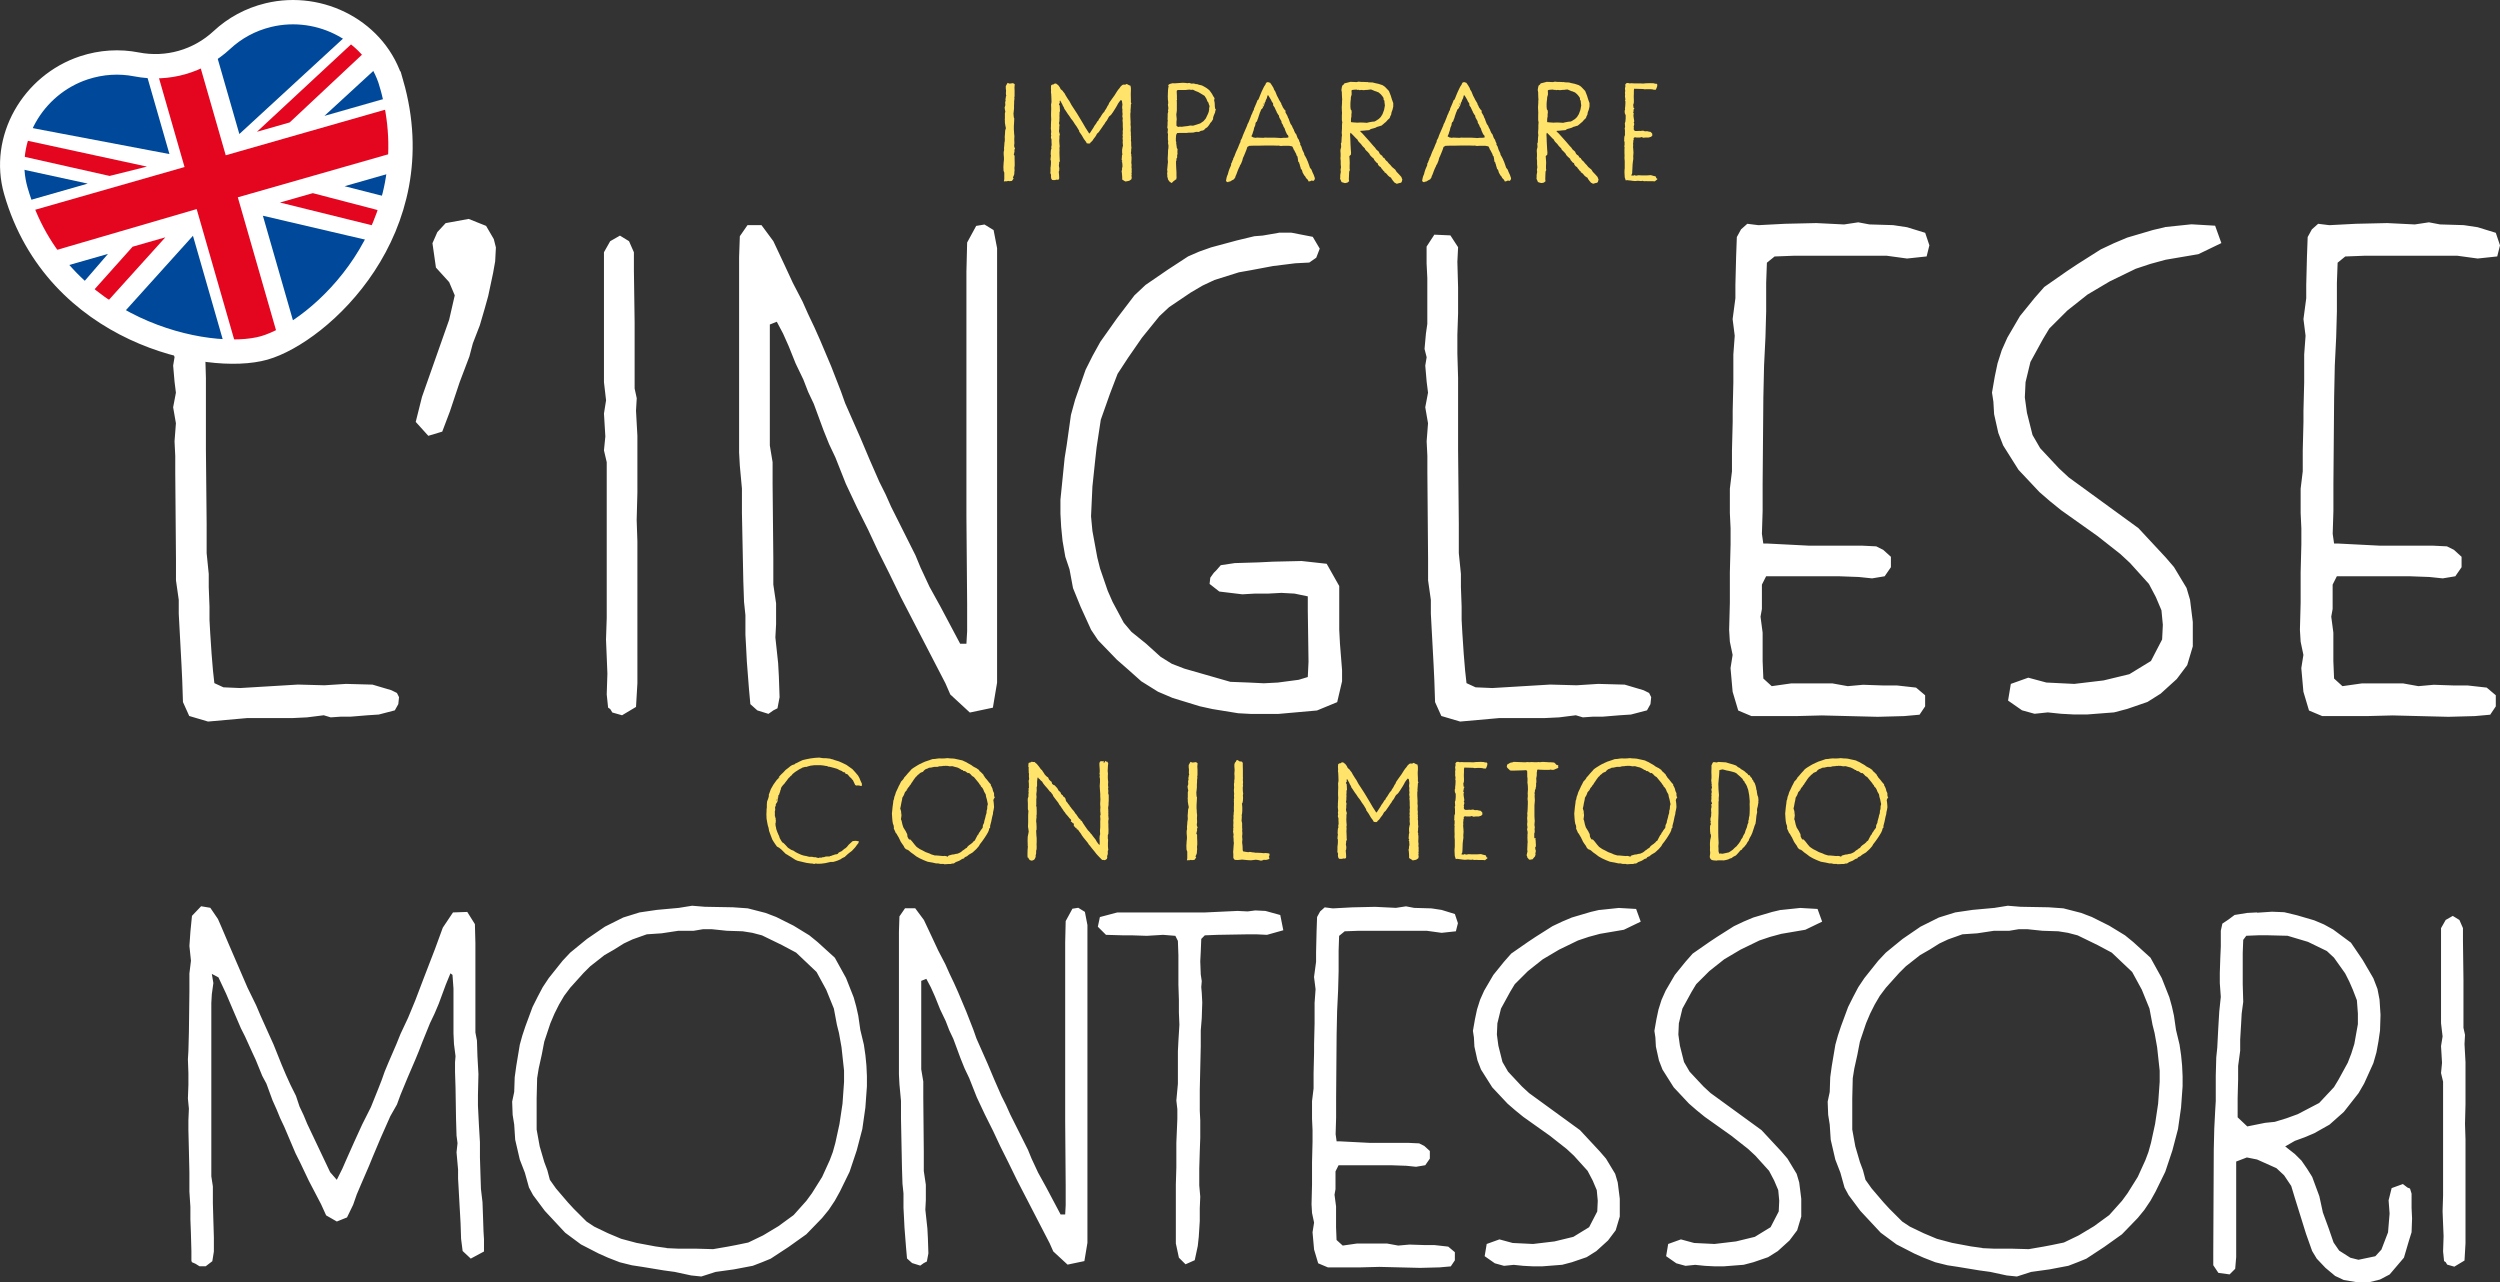 <?xml version="1.0" encoding="UTF-8" standalone="no"?>
<svg
   width="318.41"
   height="163.283"
   viewBox="0 0 318.41 163.283"
   fill="none"
   version="1.1"
   id="svg9"
   sodipodi:docname="header.svg"
   inkscape:version="1.4 (e7c3feb1, 2024-10-09)"
   xmlns:inkscape="http://www.inkscape.org/namespaces/inkscape"
   xmlns:sodipodi="http://sodipodi.sourceforge.net/DTD/sodipodi-0.dtd"
   xmlns="http://www.w3.org/2000/svg"
   xmlns:svg="http://www.w3.org/2000/svg">
  <rect x="0" y="0" width="318.41" height="163.283" fill="#333333" stroke="none"/>
  <sodipodi:namedview
     id="namedview9"
     pagecolor="#505050"
     bordercolor="#eeeeee"
     borderopacity="1"
     inkscape:showpageshadow="0"
     inkscape:pageopacity="0"
     inkscape:pagecheckerboard="0"
     inkscape:deskcolor="#d1d1d1"
     inkscape:zoom="1.0662693"
     inkscape:cx="158.96547"
     inkscape:cy="120.04472"
     inkscape:current-layer="svg9" />
  <g
     clip-path="url(#clip0_171_35)"
     id="g9"
     transform="translate(-12.569,-13.717)">
    <path
       d="m 324.055,130.897 -0.586,1.034 v 12.109 l 0.198,1.681 -0.198,1.23 0.127,2.138 -0.127,1.294 0.261,1.097 v 14.508 l -0.063,2.004 0.063,1.617 0.064,1.554 -0.064,1.941 0.127,1.231 0.198,0.126 0.197,0.324 0.91,0.26 1.297,-0.781 0.127,-2.201 v -13.206 l -0.063,-2.004 0.063,-2.525 v -5.309 l -0.127,-2.328 0.064,-1.167 -0.198,-0.907 v -6.153 l -0.063,-4.86 v -1.68 l -0.452,-1.034 -0.846,-0.52 -0.909,0.52 z m -26.491,25.126 v -2.461 l 0.063,-2.398 v -1.681 l 0.261,-1.941 v -1.427 l 0.127,-2.138 0.063,-1.167 0.198,-1.491 -0.064,-2.265 v -3.952 l 0.064,-1.68 0.388,-0.521 1.558,-0.063 h 1.17 l 2.532,0.063 2.595,0.774 2.404,1.167 0.91,0.844 1.424,2.004 0.522,1.034 0.451,1.034 0.522,1.357 0.127,1.68 v 1.358 l -0.452,2.524 -0.387,1.231 -0.452,1.167 -1.17,2.138 -0.585,0.97 -1.883,2.012 -2.729,1.427 -1.431,0.521 -1.495,0.457 -1.234,0.126 -2.27,0.457 -1.234,-1.167 z m 2.468,-26.096 -1.234,0.063 -1.622,0.26 -0.783,0.584 -0.775,0.52 -0.198,0.907 v 2.004 l -0.063,1.428 -0.064,1.941 v 1.294 l 0.127,1.751 -0.197,1.877 -0.127,2.138 -0.127,2.461 -0.127,1.231 -0.064,2.335 v 3.235 l -0.063,1.033 -0.127,2.462 -0.063,2.651 -0.064,13.08 v 1.68 l 0.649,0.971 1.431,0.197 0.712,-0.711 0.127,-1.491 v -12.172 l 1.361,-0.521 1.298,0.261 2.467,1.104 0.973,0.907 0.91,1.357 0.451,1.491 1.432,4.599 0.782,2.201 0.586,0.97 1.107,1.168 1.234,1.033 1.107,0.521 1.558,0.26 h 1.749 l 1.297,-0.323 1.234,-0.647 1.819,-2.138 0.649,-2.201 0.324,-1.034 0.064,-1.751 -0.064,-1.357 v -1.815 l -0.197,-0.646 -0.325,-0.127 -0.585,-0.45 -1.431,0.52 -0.388,1.554 0.127,1.681 -0.198,2.398 -0.846,2.201 -0.775,0.844 -2.144,0.45 -1.036,-0.26 -1.425,-0.907 -0.712,-1.034 -0.649,-1.878 -0.712,-1.941 -0.451,-2.074 -0.91,-2.461 -0.648,-1.034 -0.712,-1.034 -0.847,-0.844 -1.233,-0.97 1.233,-0.71 1.234,-0.45 1.234,-0.521 1.946,-1.097 1.82,-1.617 1.882,-2.398 0.712,-1.231 1.171,-2.588 0.388,-1.357 0.261,-1.427 0.197,-1.358 0.064,-2.004 -0.127,-1.941 -0.261,-1.357 -0.522,-1.357 -1.361,-2.335 -1.495,-2.201 -2.27,-1.68 -1.171,-0.647 -1.234,-0.521 -2.207,-0.647 -1.621,-0.387 -1.559,-0.063 -1.882,0.127 z m -128.549,-0.127 -1.298,-0.063 -4.223,0.197 h -11.099 l -2.207,0.583 -0.261,1.231 1.037,1.034 2.207,0.063 h 1.107 l 1.883,0.063 2.08,-0.126 1.558,0.126 0.324,0.647 0.064,1.814 v 3.756 l 0.063,1.941 v 1.617 l 0.064,1.554 -0.127,2.075 -0.064,1.293 v 4.142 l -0.197,2.138 0.127,1.104 v 1.231 l -0.064,1.554 -0.063,1.491 v 3.108 l -0.064,2.201 v 7.511 l 0.388,1.814 0.846,0.844 1.171,-0.521 0.388,-1.814 0.127,-1.167 0.127,-2.005 v -1.617 l 0.063,-1.491 -0.127,-1.427 v -2.138 l 0.064,-2.201 0.063,-1.751 v -2.201 l -0.063,-1.231 v -2.651 l 0.126,-5.569 v -2.005 l 0.127,-1.554 0.064,-2.011 -0.064,-1.231 -0.063,-0.71 0.063,-0.773 -0.127,-0.844 -0.063,-1.681 0.063,-1.231 0.064,-1.617 0.451,-0.457 1.622,-0.063 3.765,-0.064 h 1.234 l 1.298,0.064 2.08,-0.584 -0.388,-1.941 -1.883,-0.52 -1.297,-0.064 -0.973,0.127 z m -22.338,-0.323 -0.846,1.554 -0.064,2.721 v 22.791 l 0.064,8.158 v 2.524 l -0.064,1.168 h -0.585 l -1.819,-3.432 -1.037,-1.878 -0.846,-1.814 -0.451,-1.104 -2.27,-4.529 -0.522,-1.167 -0.585,-1.167 -0.91,-2.075 -0.846,-2.011 -1.432,-3.235 -0.387,-1.104 -0.91,-2.328 -1.036,-2.461 -0.522,-1.167 -0.586,-1.231 -0.521,-1.167 -0.91,-1.751 -0.783,-1.681 -1.036,-2.201 -1.107,-1.491 h -1.298 l -0.712,1.034 -0.063,1.941 v 18.192 l 0.063,1.231 0.198,2.137 v 2.265 l 0.127,6.343 0.063,1.941 0.127,1.23 v 1.815 l 0.064,1.23 0.063,1.294 0.197,2.525 0.127,1.427 0.649,0.584 1.037,0.323 0.451,-0.323 0.388,-0.197 0.197,-1.034 -0.063,-1.941 -0.064,-1.23 -0.261,-2.398 0.064,-1.231 v -1.941 l -0.261,-1.751 v -2.461 l -0.064,-6.863 v -2.075 l -0.261,-1.554 v -11.266 l 0.649,-0.26 0.585,1.104 0.522,1.168 0.649,1.617 0.712,1.491 0.451,1.167 0.522,1.104 0.91,2.462 0.521,1.293 0.586,1.231 0.973,2.461 1.036,2.201 1.037,2.075 0.909,1.941 1.037,2.074 1.107,2.265 4.153,8.03 0.458,1.034 1.82,1.681 2.143,-0.45 0.388,-2.328 v -40.47 l -0.324,-1.681 -0.847,-0.52 -0.775,0.126 z m 67.134,0.126 -1.108,0.26 -2.404,0.711 -1.234,0.52 -1.234,0.584 -2.143,1.357 -0.973,0.647 -2.144,1.491 -0.91,1.033 -1.36,1.681 -1.171,2.004 -0.522,1.168 -0.388,1.23 -0.26,1.231 -0.261,1.491 0.127,0.843 0.063,1.168 0.388,1.751 0.451,1.167 1.432,2.265 1.946,2.074 0.973,0.844 1.036,0.844 3.378,2.398 2.143,1.687 0.91,0.844 1.756,1.941 0.648,1.231 0.522,1.23 0.127,1.358 -0.064,1.357 -1.036,2.004 -2.01,1.231 -2.404,0.583 -2.729,0.324 -2.595,-0.127 -1.685,-0.457 -1.622,0.584 -0.26,1.554 1.297,0.907 1.17,0.324 1.234,-0.127 1.234,0.127 1.234,0.063 h 1.171 l 2.531,-0.197 1.234,-0.324 1.883,-0.646 1.234,-0.774 1.494,-1.357 0.974,-1.294 0.521,-1.751 v -2.265 l -0.261,-2.074 -0.324,-1.097 -1.17,-1.941 -0.783,-0.907 -2.531,-2.722 -6.495,-4.725 -0.909,-0.844 -1.756,-1.878 -0.712,-1.23 -0.522,-2.075 -0.19,-1.42 0.063,-1.428 0.459,-1.877 1.17,-2.138 0.585,-0.971 1.686,-1.68 1.882,-1.491 2.08,-1.231 2.405,-1.167 1.361,-0.457 1.431,-0.387 3.053,-0.52 2.144,-1.034 -0.586,-1.617 -2.207,-0.127 -2.467,0.26 z m 23.113,0 -1.107,0.26 -2.404,0.711 -1.234,0.52 -1.234,0.584 -2.144,1.357 -0.973,0.647 -2.143,1.491 -0.91,1.033 -1.361,1.681 -1.17,2.004 -0.522,1.168 -0.388,1.23 -0.261,1.231 -0.261,1.491 0.127,0.843 0.064,1.168 0.387,1.751 0.452,1.167 1.431,2.265 1.946,2.074 0.973,0.844 1.037,0.844 3.377,2.398 2.144,1.687 0.909,0.844 1.756,1.941 0.649,1.231 0.522,1.23 0.126,1.358 -0.063,1.357 -1.036,2.004 -2.01,1.231 -2.404,0.583 -2.729,0.324 -2.595,-0.127 -1.685,-0.457 -1.622,0.584 -0.261,1.554 1.297,0.907 1.171,0.324 1.234,-0.127 1.234,0.127 1.234,0.063 h 1.17 l 2.532,-0.197 1.234,-0.324 1.882,-0.646 1.234,-0.774 1.495,-1.357 0.973,-1.294 0.522,-1.751 v -2.265 l -0.261,-2.074 -0.324,-1.097 -1.171,-1.941 -0.776,-0.907 -2.531,-2.722 -6.494,-4.725 -0.91,-0.844 -1.755,-1.878 -0.712,-1.23 -0.522,-2.075 -0.198,-1.42 0.064,-1.428 0.451,-1.877 1.171,-2.138 0.585,-0.971 1.685,-1.68 1.883,-1.491 2.08,-1.231 2.404,-1.167 1.361,-0.457 1.431,-0.387 3.054,-0.52 2.143,-1.034 -0.585,-1.617 -2.207,-0.127 -2.468,0.26 z m -202.374,0.781 -0.198,2.004 -0.127,1.814 0.198,1.878 -0.198,1.617 v 2.264 l -0.063,5.183 -0.064,2.398 -0.064,1.097 0.064,1.751 v 1.491 l -0.064,1.751 0.127,1.294 -0.064,1.491 v 1.23 l 0.064,2.588 0.063,2.785 v 2.461 l 0.127,1.941 v 1.618 l 0.064,1.68 0.064,2.328 v 1.231 l 0.063,0.196 0.451,0.197 0.522,0.324 h 0.783 l 0.846,-0.647 0.197,-1.231 v -1.814 l -0.064,-2.138 -0.063,-2.201 v -2.138 l -0.197,-1.294 v -22.081 l 0.063,-1.104 0.197,-1.427 -0.197,-1.168 0.846,0.45 0.973,2.075 0.91,2.138 0.973,2.264 0.522,1.034 0.91,2.004 0.451,0.97 0.846,2.075 0.522,0.97 0.783,2.138 0.522,1.167 0.451,1.098 0.522,1.104 1.431,3.368 0.585,1.167 1.107,2.328 1.558,2.982 0.649,1.427 1.361,0.781 1.297,-0.521 0.783,-1.617 0.451,-1.294 0.522,-1.231 1.037,-2.398 0.451,-1.104 1.036,-2.461 1.234,-2.785 0.846,-1.49 0.451,-1.231 0.91,-2.201 0.973,-2.265 0.451,-1.097 0.451,-1.167 0.973,-2.398 0.585,-1.23 0.522,-1.231 0.91,-2.461 0.585,-1.428 0.261,0.197 0.127,1.751 v 5.696 l 0.063,1.357 0.198,1.554 -0.064,0.774 v 1.231 l 0.064,2.011 0.063,3.952 0.064,2.138 0.127,0.97 -0.127,1.167 0.197,2.201 v 1.168 l 0.064,1.104 0.127,2.328 0.064,1.104 0.063,1.167 0.064,1.941 0.197,1.554 1.036,0.97 1.685,-0.907 v -1.554 l -0.063,-1.034 -0.064,-1.941 -0.063,-1.751 -0.198,-1.68 -0.063,-1.941 -0.064,-2.075 v -1.94 l -0.127,-2.138 -0.127,-2.525 v -1.357 l 0.063,-2.658 -0.127,-2.265 -0.063,-2.004 -0.198,-1.033 v -11.4 l -0.063,-2.398 -0.973,-1.554 -1.819,0.064 -1.297,1.94 -0.973,2.659 -1.495,3.881 -1.036,2.722 -0.91,2.201 -0.973,2.074 -0.522,1.294 -1.036,2.398 -0.458,1.104 -0.388,1.097 -0.458,1.168 -0.91,2.264 -1.107,2.201 -1.036,2.265 -1.036,2.327 -0.451,1.034 -0.712,1.427 -0.846,-0.97 -2.919,-6.153 -0.458,-1.104 -0.522,-1.104 -0.451,-1.357 -0.712,-1.428 -0.585,-1.294 -0.522,-1.231 -1.036,-2.587 -0.585,-1.294 -1.107,-2.462 -0.522,-1.23 -1.107,-2.265 -2.404,-5.569 -0.91,-2.138 -0.451,-1.034 -0.973,-1.427 -1.171,-0.197 -1.171,1.231 z m 153.291,-1.041 -2.595,-0.127 -2.919,0.064 -2.468,0.133 -1.036,-0.133 -0.585,0.52 -0.388,0.71 -0.064,1.815 -0.063,2.658 v 1.23 l -0.261,1.941 0.197,1.554 -0.126,1.751 v 2.588 l -0.064,2.658 v 1.034 l -0.063,2.658 v 1.941 l -0.198,1.618 v 2.264 l 0.064,1.427 v 1.491 l -0.064,2.588 v 2.848 l -0.063,2.525 0.063,1.104 0.261,1.23 -0.197,1.231 0.197,2.201 0.522,1.751 1.234,0.52 h 4.153 l 2.404,-0.063 5.197,0.127 2.468,-0.064 1.431,-0.126 0.522,-0.774 v -1.033 l -0.846,-0.711 -1.756,-0.197 h -1.234 l -1.946,-0.063 -1.431,0.127 -1.425,-0.26 h -3.828 l -1.819,0.26 -0.783,-0.71 -0.064,-1.618 v -2.658 l -0.197,-1.491 0.127,-0.71 v -2.264 l 0.388,-0.774 h 6.818 l 1.819,0.063 1.234,0.127 1.171,-0.197 0.585,-0.844 v -0.97 l -0.712,-0.647 -0.649,-0.324 -1.361,-0.063 h -4.936 l -3.828,-0.197 h -0.388 l -0.127,-0.907 0.063,-2.138 v -2.524 l 0.064,-8.031 0.063,-2.982 0.127,-2.658 0.064,-2.398 v -2.651 l 0.063,-1.878 0.712,-0.583 1.756,-0.064 h 8.701 l 1.883,0.26 1.819,-0.196 0.261,-1.034 -0.388,-1.167 -1.685,-0.521 -1.298,-0.197 -2.207,-0.063 -1.036,-0.197 -1.297,0.197 z m -92.842,43.318 -1.431,-0.197 -2.404,-0.45 -1.946,-0.52 -1.685,-0.71 -1.756,-0.844 -0.973,-0.647 -1.622,-1.618 -0.776,-0.844 -1.495,-1.751 -0.776,-1.097 -0.324,-1.23 -0.388,-1.034 -0.585,-2.004 -0.388,-2.138 v -3.952 l 0.064,-2.588 0.197,-1.23 0.388,-1.751 0.324,-1.681 0.776,-2.328 0.522,-1.23 0.585,-1.168 0.649,-1.104 0.776,-1.034 1.692,-1.877 0.846,-0.844 1.819,-1.428 1.234,-0.71 1.234,-0.773 1.107,-0.521 1.819,-0.647 1.883,-0.126 2.143,-0.324 h 1.946 l 1.171,-0.197 h 1.17 l 1.883,0.197 2.01,0.064 1.234,0.196 1.233,0.324 2.532,1.231 1.819,0.97 2.595,2.461 1.234,2.265 0.973,2.398 0.388,2.074 0.261,1.034 0.324,1.814 0.324,2.982 v 1.427 l -0.197,2.785 -0.388,2.588 -0.522,2.398 -0.324,1.167 -0.388,1.034 -0.973,2.138 -1.297,2.074 -0.713,0.971 -1.621,1.814 -1.946,1.42 -1.947,1.168 -1.882,0.907 -1.558,0.323 -1.037,0.197 -1.883,0.324 -2.27,-0.063 h -2.207 l -1.431,-0.064 z m 1.622,-43.318 -2.856,0.26 -2.207,0.324 -2.08,0.647 -2.334,1.167 -2.271,1.554 -1.036,0.844 -1.107,0.907 -0.973,1.034 -1.756,2.201 -0.776,1.167 -0.649,1.231 -0.649,1.294 -0.91,2.461 -0.388,1.167 -0.324,1.168 -0.451,2.721 -0.197,1.428 -0.064,1.877 -0.261,1.231 0.063,1.681 0.197,1.23 0.127,1.941 0.585,2.525 0.649,1.68 0.522,1.878 0.522,0.97 1.495,2.005 2.595,2.784 2.01,1.491 2.27,1.167 1.171,0.521 1.495,0.583 1.558,0.387 1.298,0.197 2.729,0.45 1.431,0.197 2.08,0.45 1.297,0.134 1.82,-0.584 2.334,-0.323 2.404,-0.457 1.17,-0.451 1.1,-0.45 2.271,-1.49 2.27,-1.618 2.01,-2.074 0.846,-1.034 0.776,-1.167 0.648,-1.168 1.234,-2.524 0.91,-2.722 0.712,-2.721 0.388,-2.722 0.197,-2.721 v -1.294 l -0.063,-1.357 -0.127,-1.294 -0.197,-1.357 -0.452,-1.878 -0.261,-1.814 -0.261,-1.168 -0.324,-1.167 -0.973,-2.461 -1.431,-2.588 -2.207,-2.004 -1.037,-0.844 -2.009,-1.231 -2.207,-1.104 -1.361,-0.52 -2.271,-0.584 -1.882,-0.133 -3.575,-0.064 -1.622,-0.133 -1.622,0.26 z m 165.948,43.318 -1.431,-0.197 -2.405,-0.45 -1.946,-0.52 -1.685,-0.71 -1.756,-0.844 -0.973,-0.647 -1.622,-1.618 -0.775,-0.844 -1.495,-1.751 -0.783,-1.097 -0.324,-1.23 -0.388,-1.034 -0.585,-2.004 -0.388,-2.138 v -3.952 l 0.063,-2.588 0.198,-1.23 0.388,-1.751 0.324,-1.681 0.783,-2.328 0.521,-1.23 0.586,-1.168 0.648,-1.104 0.776,-1.034 1.685,-1.877 0.846,-0.844 1.819,-1.428 1.234,-0.71 1.234,-0.773 1.107,-0.521 1.82,-0.647 1.882,-0.126 2.144,-0.324 h 1.946 l 1.17,-0.197 h 1.171 l 1.882,0.197 2.01,0.064 1.234,0.196 1.234,0.324 2.531,1.231 1.819,0.97 2.595,2.461 1.234,2.265 0.973,2.398 0.388,2.074 0.261,1.034 0.324,1.814 0.325,2.982 v 1.427 l -0.198,2.785 -0.388,2.588 -0.521,2.398 -0.325,1.167 -0.388,1.034 -0.973,2.138 -1.297,2.074 -0.712,0.971 -1.622,1.814 -1.946,1.42 -1.946,1.168 -1.883,0.907 -1.558,0.323 -1.037,0.197 -1.882,0.324 -2.271,-0.063 h -2.207 l -1.431,-0.064 z m 1.622,-43.318 -2.856,0.26 -2.207,0.324 -2.08,0.647 -2.341,1.167 -2.271,1.554 -1.036,0.844 -1.107,0.907 -0.973,1.034 -1.756,2.201 -0.783,1.167 -0.648,1.231 -0.649,1.294 -0.91,2.461 -0.387,1.167 -0.325,1.168 -0.458,2.721 -0.197,1.428 -0.064,1.877 -0.261,1.231 0.064,1.681 0.197,1.23 0.127,1.941 0.585,2.525 0.649,1.68 0.522,1.878 0.522,0.97 1.494,2.005 2.595,2.784 2.017,1.491 2.27,1.167 1.171,0.521 1.495,0.583 1.558,0.387 1.297,0.197 2.729,0.45 1.431,0.197 2.08,0.45 1.298,0.134 1.819,-0.584 2.334,-0.323 2.404,-0.457 1.171,-0.451 1.107,-0.45 2.27,-1.49 2.271,-1.618 2.009,-2.074 0.847,-1.034 0.782,-1.167 0.649,-1.168 1.234,-2.524 0.909,-2.722 0.713,-2.721 0.387,-2.722 0.198,-2.721 v -1.294 l -0.064,-1.357 -0.127,-1.294 -0.197,-1.357 -0.451,-1.878 -0.261,-1.814 -0.261,-1.168 -0.324,-1.167 -0.973,-2.461 -1.432,-2.588 -2.207,-2.004 -1.036,-0.844 -2.017,-1.231 -2.207,-1.104 -1.361,-0.52 -2.27,-0.584 -1.883,-0.133 -3.568,-0.064 -1.622,-0.133 -1.621,0.26 z"
       fill="#ffffff"
       id="path1" />
    <path
       d="m 247.014,122.817 -0.141,-0.056 -0.211,-0.035 -0.198,0.021 -0.789,-0.071 h -0.254 l -0.177,-0.056 -0.253,-0.07 -0.304,-0.141 -0.451,-0.162 -0.43,-0.232 -0.289,-0.14 -0.268,-0.176 -0.176,-0.127 -0.233,-0.267 -0.338,-0.429 -0.198,-0.218 -0.07,-0.035 -0.071,0.035 -0.106,-0.105 -0.141,-0.268 -0.035,-0.337 -0.092,-0.162 -0.091,-0.197 -0.303,-0.485 -0.127,-0.394 -0.092,-0.429 -0.014,-0.056 -0.071,-0.176 0.036,-0.197 0.035,-0.302 -0.035,-0.302 -0.022,-0.232 -0.105,-0.324 0.07,-0.302 0.071,-0.408 0.091,-0.408 0.036,-0.253 0.197,-0.338 0.141,-0.372 0.233,-0.254 0.127,-0.267 0.176,-0.197 0.092,-0.162 0.105,-0.105 0.092,-0.176 0.106,-0.14 0.211,-0.324 0.254,-0.337 0.092,-0.057 0.127,-0.161 0.176,-0.127 0.141,-0.141 0.198,-0.091 0.162,-0.056 0.141,-0.176 0.211,-0.162 0.219,-0.07 0.197,-0.106 0.254,-0.021 0.409,-0.091 h 0.409 l 0.233,-0.071 0.338,-0.021 0.198,-0.035 0.127,0.014 0.091,-0.035 0.057,0.021 h 0.232 l 0.304,0.056 0.324,-0.021 0.359,0.106 0.247,0.056 0.127,0.056 0.219,0.106 0.254,0.162 h 0.127 l 0.014,0.07 0.091,0.07 h 0.162 l 0.163,0.106 0.07,0.056 0.057,0.035 0.091,0.07 0.127,-0.035 0.198,0.162 0.211,0.232 0.233,0.141 0.627,0.766 0.092,0.162 0.106,0.091 0.056,0.162 0.198,0.197 0.127,0.232 0.091,0.246 0.198,0.338 0.056,0.337 0.092,0.303 0.07,0.358 0.057,0.253 -0.071,0.254 -0.014,0.358 -0.071,0.232 -0.014,0.289 -0.105,0.323 -0.036,0.197 -0.141,0.499 -0.035,0.232 -0.141,0.289 -0.035,0.337 -0.233,0.303 -0.141,0.232 -0.106,0.126 -0.056,0.176 -0.092,0.07 -0.127,0.232 -0.141,0.268 -0.105,0.218 -0.163,0.105 -0.091,0.127 -0.233,0.197 -0.254,0.175 -0.176,0.162 -0.106,0.162 -0.197,0.105 -0.141,0.127 -0.184,0.105 -0.197,0.176 -0.176,0.106 -0.289,0.126 -0.247,0.036 -0.198,0.056 -0.232,0.021 -0.198,0.056 -0.211,0.056 -0.106,0.071 -0.035,0.091 z m -5.253,-8.558 -0.014,-0.021 v -0.021 l 0.057,-0.021 -0.022,0.035 -0.021,0.021 z m -0.747,3.143 -0.014,-0.021 v -0.035 l 0.035,0.021 z m 5.662,6.378 h 0.162 l 0.303,-0.021 h 0.289 l 0.162,-0.056 h 0.177 l 0.127,-0.056 0.176,-0.127 0.451,-0.176 0.374,-0.232 0.233,-0.07 0.07,-0.126 0.127,-0.071 0.176,-0.07 0.233,-0.197 0.487,-0.288 0.465,-0.429 0.324,-0.373 0.141,-0.253 0.071,-0.092 0.197,-0.253 0.303,-0.429 0.254,-0.394 0.198,-0.337 0.091,-0.211 0.036,-0.091 0.021,-0.162 0.127,-0.141 v -0.232 l 0.141,-0.534 0.127,-0.626 0.091,-0.338 0.021,-0.232 0.071,-0.302 0.056,-0.338 -0.021,-0.337 -0.035,-0.359 -0.035,-0.141 0.035,-0.175 0.127,-0.218 0.035,-0.057 -0.056,-0.035 -0.036,-0.07 -0.021,-0.176 v -0.218 l -0.127,-0.267 -0.056,-0.232 -0.035,-0.127 -0.106,-0.218 -0.092,-0.162 v -0.126 l -0.105,-0.106 -0.141,-0.161 -0.233,-0.303 -0.254,-0.288 -0.106,-0.176 -0.07,-0.091 -0.036,-0.106 -0.359,-0.358 -0.106,-0.071 -0.106,-0.175 -0.162,-0.106 -0.141,-0.105 -0.218,-0.106 -0.233,-0.127 -0.176,-0.14 -0.212,-0.127 -0.106,-0.056 -0.127,-0.07 -0.232,-0.141 -0.289,-0.127 -0.177,-0.091 -0.141,-0.035 -0.268,-0.056 -0.648,-0.141 -0.233,-0.021 -0.338,-0.014 -0.29,-0.035 -0.359,0.035 -0.339,0.014 -0.359,-0.014 -0.141,0.014 -0.198,0.021 -0.197,0.035 -0.339,0.021 -0.5,0.176 -0.43,0.141 -0.36,0.161 -0.197,0.106 -0.106,0.035 -0.289,0.162 -0.416,0.253 -0.212,0.141 -0.197,0.161 -0.162,0.197 -0.071,0.071 -0.211,0.232 -0.268,0.323 -0.163,0.162 -0.07,0.141 -0.127,0.175 -0.212,0.218 -0.176,0.359 -0.127,0.232 -0.127,0.288 -0.232,0.486 -0.106,0.358 -0.092,0.218 -0.056,0.324 -0.071,0.175 -0.035,0.338 -0.056,0.394 -0.036,0.337 -0.056,0.57 0.035,0.57 0.036,0.393 0.056,0.324 0.092,0.232 0.035,0.253 -0.014,0.141 0.141,0.302 0.106,0.253 0.105,0.106 0.127,0.232 0.162,0.267 0.071,0.162 0.056,0.105 0.106,0.232 0.141,0.218 0.092,0.127 0.141,0.197 0.106,0.218 0.07,0.091 0.141,0.127 0.162,0.056 0.162,0.091 0.29,0.254 0.359,0.253 0.324,0.253 0.445,0.253 0.43,0.197 0.254,0.105 0.324,0.127 0.606,0.106 0.466,0.105 h 0.268 l 0.289,0.07 h 0.395 l 0.176,0.057 z m -15.139,-1.336 -0.092,-0.302 v -0.373 l -0.021,-0.246 0.036,-0.45 -0.036,-0.696 -0.014,-0.626 v -1.427 l 0.014,-0.394 0.021,-0.626 v -1.463 l 0.036,-0.176 -0.014,-0.253 0.035,-0.429 -0.057,-0.717 -0.021,-0.731 0.057,-0.661 0.035,-0.324 0.021,-0.323 0.021,-0.429 0.409,-0.092 0.522,0.141 0.303,0.056 0.374,0.092 0.36,0.105 0.197,0.106 0.092,0.07 0.056,0.07 0.197,0.162 0.29,0.267 0.162,0.162 0.056,0.162 0.141,0.105 0.057,0.162 0.162,0.232 0.127,0.253 0.056,0.176 0.106,0.288 0.127,0.682 0.07,0.753 -0.014,0.408 0.014,0.499 -0.014,0.591 -0.021,0.323 -0.07,0.302 -0.022,0.268 -0.07,0.14 0.035,0.141 -0.056,0.162 -0.071,0.161 -0.07,0.324 -0.177,0.429 -0.091,0.323 -0.141,0.232 -0.092,0.183 -0.056,0.162 -0.177,0.232 -0.105,0.232 -0.198,0.288 -0.197,0.233 -0.057,0.091 -0.254,0.211 -0.253,0.253 -0.198,0.141 -0.303,0.197 -0.804,0.175 -0.289,-0.035 -0.127,0.035 z m -0.289,0.858 0.324,-0.014 h 0.254 l 0.289,0.014 0.289,-0.056 0.268,-0.07 0.212,-0.106 0.233,-0.07 0.176,-0.141 0.197,-0.105 0.127,-0.056 0.141,-0.127 0.198,-0.218 0.324,-0.373 0.127,-0.035 0.127,-0.211 0.162,-0.126 0.127,-0.162 0.162,-0.197 0.162,-0.288 0.141,-0.176 0.036,-0.141 0.127,-0.267 0.141,-0.232 0.162,-0.373 0.162,-0.485 0.106,-0.338 0.07,-0.197 0.057,-0.091 0.056,-0.359 0.07,-0.696 0.092,-0.45 -0.021,-0.232 0.021,-0.232 0.071,-0.253 0.056,-0.338 0.035,-0.175 -0.021,-0.071 0.021,-0.126 v -0.176 l -0.035,-0.324 -0.092,-0.232 -0.056,-0.302 -0.035,-0.302 -0.057,-0.141 -0.014,-0.176 -0.07,-0.288 -0.127,-0.359 -0.127,-0.141 -0.035,-0.14 -0.141,-0.162 -0.057,-0.176 -0.141,-0.126 -0.106,-0.176 -0.056,-0.07 -0.056,0.014 -0.071,-0.014 -0.106,-0.162 -0.232,-0.176 -0.127,-0.127 -0.233,-0.161 -0.254,-0.141 -0.127,-0.127 -0.254,-0.126 -0.232,-0.197 -0.395,-0.141 -0.374,-0.105 -0.536,-0.162 -0.966,-0.056 -0.197,0.07 -0.233,-0.035 -0.162,-0.021 -0.127,0.091 -0.092,0.218 -0.056,0.092 v 0.429 l -0.014,0.288 v 0.267 l 0.014,0.268 v 0.407 l -0.035,0.289 0.035,0.218 v 0.175 l 0.035,0.092 -0.021,0.218 0.056,0.141 -0.035,0.14 -0.056,0.176 0.056,0.302 -0.056,0.268 0.035,0.161 -0.035,0.176 0.014,0.162 v 0.141 l -0.035,0.161 0.021,0.162 0.056,0.127 0.035,0.07 -0.021,0.091 -0.105,0.106 0.056,0.14 v 0.162 l -0.056,0.246 0.014,0.253 0.021,0.218 -0.021,0.218 v 0.197 l -0.057,0.197 -0.035,0.141 v 0.105 l -0.021,0.106 0.021,0.035 0.056,0.056 -0.035,0.106 -0.021,0.091 0.035,0.106 0.014,0.14 -0.091,0.162 -0.014,0.324 0.014,0.393 0.035,0.324 0.07,0.105 v 0.268 l -0.091,0.393 -0.035,0.429 v 0.289 l 0.014,0.197 -0.014,0.393 0.035,0.324 -0.021,0.218 -0.036,0.232 0.022,0.218 0.141,0.197 0.141,0.07 0.176,0.035 0.409,0.035 z m -11.084,-0.485 -0.141,-0.056 -0.212,-0.035 -0.197,0.021 -0.79,-0.071 h -0.247 l -0.183,-0.056 -0.254,-0.07 -0.303,-0.141 -0.444,-0.162 -0.43,-0.232 -0.29,-0.14 -0.268,-0.176 -0.176,-0.127 -0.233,-0.267 -0.338,-0.429 -0.197,-0.218 -0.071,-0.035 -0.07,0.035 -0.106,-0.105 -0.141,-0.268 -0.035,-0.337 -0.092,-0.162 -0.092,-0.197 -0.303,-0.485 -0.127,-0.394 -0.092,-0.429 -0.014,-0.056 -0.07,-0.176 0.035,-0.197 0.035,-0.302 -0.035,-0.302 -0.014,-0.232 -0.106,-0.324 0.071,-0.302 0.07,-0.408 0.092,-0.408 0.035,-0.253 0.198,-0.338 0.141,-0.372 0.232,-0.254 0.127,-0.267 0.176,-0.197 0.092,-0.162 0.106,-0.105 0.092,-0.176 0.105,-0.14 0.212,-0.324 0.254,-0.337 0.091,-0.057 0.127,-0.161 0.177,-0.127 0.141,-0.141 0.197,-0.091 0.162,-0.056 0.141,-0.176 0.212,-0.162 0.218,-0.07 0.198,-0.106 0.254,-0.021 0.409,-0.091 h 0.409 l 0.232,-0.071 0.339,-0.021 0.197,-0.035 0.127,0.014 0.092,-0.035 0.056,0.021 h 0.233 l 0.303,0.056 0.324,-0.021 0.36,0.106 0.254,0.056 0.127,0.056 0.211,0.106 0.254,0.162 h 0.127 l 0.021,0.07 0.092,0.07 h 0.162 l 0.162,0.106 0.071,0.056 0.056,0.035 0.092,0.07 0.127,-0.035 0.197,0.162 0.212,0.232 0.232,0.141 0.628,0.766 0.092,0.162 0.105,0.091 0.057,0.162 0.197,0.197 0.127,0.232 0.092,0.246 0.197,0.338 0.057,0.337 0.091,0.303 0.071,0.358 0.056,0.253 -0.07,0.254 -0.022,0.358 -0.07,0.232 -0.014,0.289 -0.106,0.323 -0.035,0.197 -0.141,0.499 -0.035,0.232 -0.141,0.289 -0.036,0.337 -0.232,0.303 -0.141,0.232 -0.106,0.126 -0.057,0.176 -0.091,0.07 -0.127,0.232 -0.141,0.268 -0.106,0.218 -0.162,0.105 -0.092,0.127 -0.232,0.197 -0.254,0.175 -0.177,0.162 -0.105,0.162 -0.198,0.105 -0.141,0.127 -0.176,0.105 -0.198,0.176 -0.176,0.106 -0.289,0.126 -0.254,0.036 -0.197,0.056 -0.233,0.021 -0.197,0.056 -0.212,0.056 -0.106,0.071 -0.035,0.091 z m -5.253,-8.558 -0.022,-0.021 v -0.021 l 0.057,-0.021 -0.021,0.035 -0.014,0.021 z m -0.755,3.143 -0.021,-0.021 v -0.035 l 0.035,0.021 z m 5.662,6.378 h 0.162 l 0.304,-0.021 h 0.289 l 0.162,-0.056 h 0.176 l 0.127,-0.056 0.176,-0.127 0.452,-0.176 0.373,-0.232 0.233,-0.07 0.07,-0.126 0.127,-0.071 0.177,-0.07 0.232,-0.197 0.487,-0.288 0.465,-0.429 0.325,-0.373 0.141,-0.253 0.07,-0.092 0.198,-0.253 0.303,-0.429 0.247,-0.394 0.197,-0.337 0.092,-0.211 0.035,-0.091 0.014,-0.162 0.127,-0.141 v -0.232 l 0.141,-0.534 0.127,-0.626 0.092,-0.338 0.021,-0.232 0.07,-0.302 0.057,-0.338 -0.014,-0.337 -0.036,-0.359 -0.035,-0.141 0.035,-0.175 0.127,-0.218 0.035,-0.057 -0.056,-0.035 -0.035,-0.07 -0.021,-0.176 v -0.218 l -0.127,-0.267 -0.057,-0.232 -0.035,-0.127 -0.106,-0.218 -0.091,-0.162 v -0.126 l -0.106,-0.106 -0.141,-0.161 -0.233,-0.303 -0.254,-0.288 -0.105,-0.176 -0.071,-0.091 -0.035,-0.106 -0.36,-0.358 -0.106,-0.071 -0.105,-0.175 -0.163,-0.106 -0.141,-0.105 -0.218,-0.106 -0.233,-0.127 -0.176,-0.14 -0.212,-0.127 -0.105,-0.056 -0.127,-0.07 -0.233,-0.141 -0.289,-0.127 -0.176,-0.091 -0.141,-0.035 -0.268,-0.056 -0.649,-0.141 -0.233,-0.021 -0.338,-0.014 -0.289,-0.035 -0.36,0.035 -0.338,0.014 -0.36,-0.014 -0.141,0.014 -0.197,0.021 -0.198,0.035 -0.338,0.021 -0.501,0.176 -0.43,0.141 -0.36,0.161 -0.197,0.106 -0.106,0.035 -0.289,0.162 -0.409,0.253 -0.218,0.141 -0.198,0.161 -0.162,0.197 -0.071,0.071 -0.211,0.232 -0.268,0.323 -0.162,0.162 -0.071,0.141 -0.127,0.175 -0.211,0.218 -0.177,0.359 -0.126,0.232 -0.127,0.288 -0.233,0.486 -0.106,0.358 -0.091,0.218 -0.057,0.324 -0.07,0.175 -0.036,0.338 -0.056,0.394 -0.035,0.337 -0.057,0.57 0.036,0.57 0.035,0.393 0.056,0.324 0.092,0.232 0.035,0.253 -0.021,0.141 0.141,0.302 0.106,0.253 0.106,0.106 0.126,0.232 0.163,0.267 0.07,0.162 0.057,0.105 0.105,0.232 0.141,0.218 0.092,0.127 0.141,0.197 0.106,0.218 0.07,0.091 0.141,0.127 0.162,0.056 0.163,0.091 0.289,0.254 0.359,0.253 0.325,0.253 0.451,0.253 0.43,0.197 0.254,0.105 0.324,0.127 0.607,0.106 0.465,0.105 h 0.268 l 0.289,0.07 h 0.395 l 0.176,0.057 z m -12.452,-0.569 h 0.106 l 0.141,-0.035 h 0.127 l 0.338,-0.394 0.071,-0.267 -0.036,-0.092 0.036,-0.14 0.035,-0.197 -0.057,-0.176 -0.035,-0.253 0.092,-0.141 v -0.253 l -0.021,-0.267 v -0.197 l -0.036,-0.162 0.036,-0.126 -0.071,-0.057 -0.056,0.035 -0.057,-0.07 v -0.57 l 0.057,-0.126 v -0.218 l -0.021,-0.218 0.035,-0.141 -0.014,-0.14 -0.035,-0.232 0.021,-0.268 0.021,-0.232 -0.021,-0.232 -0.021,-0.408 v -1.343 l 0.056,-0.64 -0.035,-0.534 0.021,-0.232 -0.035,-0.162 0.056,-0.232 v -0.141 l 0.092,-0.175 0.021,-0.218 0.035,-0.092 v -0.394 l 0.035,-0.105 v -0.232 l -0.021,-0.253 0.071,-0.408 v -0.338 l 0.035,-0.176 0.021,-0.197 0.106,-0.035 0.233,0.021 0.592,0.022 h 0.571 l 0.212,-0.036 0.176,0.036 h 0.176 l 0.162,-0.057 0.233,-0.105 0.233,-0.092 -0.036,-0.161 v -0.036 l 0.057,-0.035 -0.057,-0.091 -0.127,-0.056 -0.105,-0.021 -0.071,-0.106 -0.197,-0.176 -0.452,-0.035 h -0.267 l -0.233,-0.021 h -0.141 l -0.198,-0.021 h -0.253 l -0.254,0.035 -0.212,-0.021 -0.162,0.021 h -0.338 l -0.374,-0.021 -0.247,0.021 -0.324,-0.021 -0.212,0.035 -1.488,-0.056 -0.141,0.056 -0.289,0.056 -0.395,0.232 -0.056,0.268 0.071,0.14 0.141,0.141 0.105,0.091 0.092,0.106 0.162,0.021 h 0.409 l 1.149,-0.035 0.325,-0.021 0.141,0.091 0.014,0.288 v 0.429 l 0.035,0.232 v 0.373 l -0.014,0.162 0.035,0.218 0.021,0.218 0.015,0.45 -0.036,0.499 0.021,0.303 -0.035,0.407 0.035,0.303 v 0.302 l -0.021,0.591 -0.021,0.408 -0.035,0.197 0.021,0.302 -0.035,0.338 0.035,0.45 -0.035,0.323 0.014,0.197 0.035,0.176 -0.056,0.302 0.056,0.232 0.021,0.232 -0.035,0.232 0.014,0.092 -0.014,0.197 0.014,0.372 0.021,0.268 -0.021,0.126 -0.014,0.373 -0.021,0.45 0.035,0.211 -0.056,0.232 -0.057,0.267 0.071,0.162 0.035,0.162 0.092,0.07 0.035,0.07 0.106,0.092 z m -5.711,0.105 0.359,-0.288 v -0.07 l -0.127,-0.071 -0.035,-0.105 -0.056,-0.127 -0.304,-0.07 -0.303,-0.091 -0.486,0.035 h -0.677 l -0.409,-0.021 -0.303,0.056 -0.233,-0.07 -0.057,0.056 h -0.232 l -0.127,-0.056 0.092,-0.071 0.056,-0.161 0.021,-0.289 0.014,-0.372 0.014,-0.465 0.036,-0.323 0.056,-0.394 -0.014,-0.337 0.035,-0.429 -0.021,-0.359 -0.035,-0.394 0.021,-0.232 -0.021,-0.162 0.035,-0.253 v -0.176 l 0.056,-0.105 -0.021,-0.197 0.141,-0.091 h 0.106 l 0.092,0.021 h 0.486 l 0.198,-0.057 0.211,0.092 0.325,-0.035 h 0.359 l 0.303,-0.092 0.163,-0.161 -0.015,-0.254 -0.211,-0.218 -0.233,-0.035 -0.211,-0.056 -0.177,0.014 -0.176,-0.014 -0.106,-0.056 h -0.176 l -0.176,0.035 -0.162,-0.021 -0.268,0.021 h -0.268 l -0.141,-0.092 -0.057,-0.161 0.036,-0.141 -0.036,-0.162 0.071,-0.267 -0.014,-0.176 -0.057,-0.091 0.057,-0.07 0.014,-0.057 -0.014,-0.161 -0.036,-0.218 -0.035,-0.233 -0.014,-0.253 0.071,-0.105 -0.092,-0.106 v -0.218 h 0.092 v -0.056 h -0.057 l -0.035,-0.056 0.056,-0.035 0.036,-0.035 -0.071,-0.071 0.092,-0.091 0.035,-0.056 -0.127,-0.071 v -0.197 l -0.035,-0.14 0.056,-0.162 0.035,-0.176 v -0.302 l -0.014,-0.359 v -0.176 l 0.014,-0.288 v -0.373 l 0.036,-0.232 1.149,0.035 0.162,0.036 0.339,-0.022 h 0.373 l 0.268,0.022 0.212,0.056 h 0.254 l 0.105,-0.232 0.071,-0.218 0.014,-0.197 -0.092,-0.127 h -0.197 l -0.162,-0.056 -0.395,-0.021 -0.628,0.021 -0.324,0.035 -0.43,-0.014 h -0.733 l -0.339,-0.021 -0.211,0.021 -0.247,-0.056 -0.176,0.035 -0.141,0.162 0.021,0.232 -0.057,0.267 0.036,0.338 -0.036,0.196 0.014,0.247 -0.014,0.232 0.036,0.211 0.021,0.197 -0.057,0.091 0.057,0.105 v 0.268 l -0.021,0.372 -0.036,0.289 0.014,0.14 -0.056,0.141 v 0.162 l 0.014,0.175 0.106,0.233 v 0.407 l -0.035,0.408 -0.071,0.197 0.035,0.499 -0.056,0.141 0.035,0.267 v 0.626 l -0.07,0.176 -0.014,0.232 v 0.197 l -0.022,0.091 0.057,0.197 v 0.324 l -0.035,0.232 0.035,0.091 -0.014,0.267 v 0.429 l 0.014,0.359 -0.014,0.324 0.035,0.393 v 0.893 l -0.021,0.176 -0.014,0.324 0.035,0.661 0.127,0.394 0.176,-0.036 0.247,0.036 0.176,0.021 0.233,0.035 0.338,0.035 0.374,-0.035 0.409,0.035 0.219,-0.035 0.141,0.056 0.268,-0.014 0.359,0.014 h 0.522 l 0.233,0.021 z m -9.188,-0.014 0.127,-0.014 0.338,-0.07 0.268,-0.176 0.057,-0.197 -0.036,-0.288 0.036,-0.162 -0.036,-0.07 0.036,-0.218 -0.014,-0.218 0.014,-0.176 -0.036,-0.232 0.022,-0.288 -0.036,-0.232 v -0.141 l 0.014,-0.338 v -0.302 l -0.035,-0.197 0.014,-0.141 -0.056,-0.14 0.035,-0.267 v -0.218 l 0.035,-0.211 -0.035,-0.303 v -0.429 l -0.035,-0.232 0.021,-0.218 -0.021,-0.162 0.021,-0.126 -0.035,-0.127 0.021,-0.253 -0.035,-0.358 0.021,-0.429 -0.035,-0.338 0.014,-0.253 -0.036,-0.753 v -0.372 l 0.036,-0.232 -0.014,-0.141 0.035,-0.408 0.021,-0.394 0.07,-0.126 -0.07,-0.127 v -0.429 l -0.021,-0.464 v -0.288 l 0.021,-0.289 v -0.372 l -0.056,-0.289 -0.184,-0.056 -0.162,-0.091 -0.141,-0.071 -0.212,0.106 -0.141,-0.035 -0.197,0.056 -0.211,0.197 -0.177,0.253 -0.127,0.141 -0.176,0.253 -0.303,0.485 -0.36,0.499 -0.324,0.465 -0.106,0.267 -0.092,0.105 -0.141,0.289 -0.126,0.196 -0.071,0.092 -0.071,0.162 -0.197,0.218 -0.162,0.253 -0.162,0.267 -0.177,0.232 -0.07,0.176 -0.141,0.126 -0.057,0.106 -0.105,0.176 -0.198,0.267 -0.127,0.232 -0.43,0.661 -0.106,0.091 -0.126,-0.218 -0.325,-0.499 -0.374,-0.647 -0.535,-0.893 -0.198,-0.323 -0.698,-1.069 -0.268,-0.5 -0.176,-0.253 -0.289,-0.464 -0.141,-0.267 -0.162,-0.197 -0.092,-0.141 -0.247,-0.218 -0.106,-0.232 -0.197,-0.267 -0.289,-0.218 -0.198,0.021 -0.105,0.092 -0.198,0.035 -0.127,0.105 -0.021,0.338 0.021,0.337 -0.021,0.162 0.035,0.288 0.022,0.486 0.014,0.499 -0.057,0.337 0.021,0.486 -0.021,0.626 v 0.323 l 0.021,0.429 -0.021,0.323 -0.021,0.394 v 0.289 l -0.021,0.105 0.021,0.141 0.035,0.337 -0.035,0.289 0.035,0.196 -0.035,0.141 v 0.141 l 0.071,0.218 v 0.302 l 0.021,0.394 -0.057,0.267 0.036,0.162 -0.071,0.197 -0.021,0.253 -0.014,0.302 0.035,0.176 -0.035,0.253 -0.021,0.268 0.056,0.14 v 0.338 l -0.021,0.288 -0.035,0.246 v 0.429 l -0.014,0.253 0.091,0.232 -0.021,0.218 0.035,0.246 0.106,0.183 0.176,0.014 h 0.198 l 0.197,-0.056 0.177,0.021 0.141,-0.07 0.021,-0.197 -0.021,-0.394 -0.036,-0.358 0.057,-0.141 0.021,-0.302 -0.057,-0.359 0.036,-0.253 v -0.162 l 0.091,-0.141 -0.021,-0.161 -0.014,-0.465 -0.021,-0.485 0.021,-0.323 -0.021,-0.253 0.035,-0.197 -0.035,-0.373 -0.014,-0.373 0.014,-0.288 v -0.267 l 0.056,-0.232 -0.056,-0.162 -0.056,-0.253 0.035,-0.288 v -0.254 l 0.035,-0.232 -0.07,-0.253 0.035,-0.162 0.014,-0.126 v -0.253 l 0.021,-0.162 -0.021,-0.176 0.021,-0.253 v -0.288 l 0.057,-0.092 -0.015,-0.323 -0.021,-0.394 -0.091,-0.141 v -0.07 l 0.105,-0.127 -0.021,-0.253 0.057,-0.07 0.091,0.141 0.092,0.175 0.092,0.162 0.07,0.176 0.141,0.232 0.057,0.176 0.141,0.197 0.176,0.267 0.127,0.197 0.176,0.232 0.233,0.358 0.176,0.218 0.092,0.127 0.105,0.162 0.106,0.176 0.219,0.302 0.324,0.534 0.021,0.141 0.127,0.176 0.198,0.288 0.268,0.464 0.268,0.359 0.105,0.197 h 0.141 l 0.141,0.035 0.141,-0.056 0.057,-0.106 0.127,-0.105 0.105,-0.106 0.163,-0.246 0.176,-0.218 0.106,-0.162 0.07,-0.126 0.071,-0.141 0.127,-0.105 0.091,-0.092 0.445,-0.64 0.162,-0.253 0.091,-0.105 0.141,-0.253 0.198,-0.254 0.176,-0.323 0.106,-0.176 0.127,-0.091 0.162,-0.162 0.106,-0.162 0.07,-0.091 0.374,-0.591 0.176,-0.302 0.106,-0.218 0.176,-0.253 0.198,-0.232 0.127,0.105 0.07,0.485 -0.035,0.289 v 0.161 l 0.035,0.176 -0.021,0.288 0.035,0.289 -0.035,0.267 0.056,0.338 -0.035,0.175 0.021,0.127 0.021,0.288 v 0.408 l 0.022,0.359 -0.036,0.246 0.021,0.218 -0.035,0.288 0.035,0.197 -0.035,0.176 0.035,0.288 -0.021,0.232 0.021,0.253 0.022,0.176 -0.057,0.197 -0.056,0.338 v 0.323 l 0.035,0.253 -0.056,0.141 v 0.105 l -0.036,0.465 0.071,0.091 v 0.07 l -0.071,0.057 0.071,0.105 0.014,0.232 0.021,0.253 -0.056,0.246 v 0.197 l -0.057,0.162 0.036,0.232 0.021,0.246 0.014,0.289 V 123 l 0.254,0.162 0.162,0.091 z m -19.299,0.035 0.106,-0.021 0.127,-0.035 0.106,-0.056 0.091,0.021 0.057,-0.035 0.07,0.035 0.162,-0.021 0.212,-0.056 0.141,-0.071 v -0.126 l -0.071,-0.127 0.057,-0.091 0.035,-0.141 v -0.162 l -0.162,-0.056 -0.339,-0.035 -0.253,0.021 -0.325,-0.035 -0.465,-0.021 h -0.268 l -0.141,-0.035 -0.268,-0.021 -0.162,-0.036 -0.162,-0.014 -0.163,0.036 -0.409,-0.057 -0.07,-0.021 h -0.092 l -0.106,-0.056 -0.035,-0.176 -0.014,-0.464 -0.056,-0.485 0.035,-0.359 -0.035,-0.373 0.035,-0.443 -0.035,-0.288 0.021,-0.127 -0.021,-0.358 v -0.485 l -0.071,-0.303 0.035,-0.534 -0.021,-0.218 0.036,-0.092 0.021,-0.161 0.021,-0.289 v -0.464 l -0.035,-0.373 -0.014,-0.07 0.07,-0.07 0.056,-0.267 0.022,-0.394 -0.022,-0.303 0.036,-0.232 -0.036,-0.267 -0.014,-0.288 v -0.267 l 0.036,-0.162 -0.022,-0.106 v -0.14 l 0.022,-0.197 -0.022,-0.253 v -0.141 l -0.014,-0.056 0.036,-0.092 -0.022,-0.105 v -0.907 l -0.014,-0.556 v -0.337 l -0.035,-0.092 -0.07,-0.105 -0.325,-0.035 -0.162,-0.127 -0.162,-0.056 -0.071,0.105 -0.07,0.141 -0.106,0.105 -0.07,0.232 v 0.254 l 0.035,0.45 -0.035,0.464 0.021,0.302 v 0.324 l -0.036,0.253 v 0.218 l -0.035,0.197 v 0.253 l 0.021,0.176 -0.021,0.218 -0.014,0.175 0.014,0.197 0.021,0.268 -0.021,0.232 0.021,0.288 -0.035,0.162 0.014,0.14 -0.014,0.176 0.014,0.106 v 0.267 l -0.014,0.302 v 0.289 l 0.014,0.232 -0.035,0.14 v 0.232 l -0.035,0.218 0.014,0.324 -0.035,0.218 0.021,0.323 -0.021,0.394 0.021,0.253 -0.036,0.141 0.022,0.14 -0.036,0.197 0.071,0.429 -0.035,0.218 0.021,0.197 0.014,0.127 v 0.253 l 0.035,0.232 -0.035,0.394 -0.035,0.52 -0.022,0.197 0.022,0.373 V 123 l 0.176,0.232 0.374,0.021 0.253,-0.021 0.304,-0.035 0.719,0.07 0.43,0.021 0.606,-0.07 0.304,0.035 0.373,0.091 z m -9.364,-0.035 0.106,-0.035 0.092,0.021 0.246,-0.056 0.127,0.035 0.325,-0.035 0.218,-0.302 -0.091,-0.162 0.07,-0.106 0.106,-0.267 0.021,-0.359 0.021,-0.161 -0.021,-0.289 0.035,-0.302 v -0.337 l -0.021,-0.535 v -0.373 l -0.106,-0.175 0.057,-0.162 0.021,-0.127 0.035,-0.14 -0.035,-0.141 0.07,-0.127 0.022,-0.105 -0.071,-0.106 -0.035,-0.175 0.021,-0.197 0.021,-0.162 -0.021,-0.464 0.021,-0.429 -0.035,-0.288 -0.014,-0.359 -0.021,-0.197 v -0.429 l 0.035,-0.605 0.021,-0.372 -0.056,-0.141 -0.014,-0.232 -0.015,-0.253 0.036,-0.289 0.035,-0.358 v -0.373 l 0.021,-0.302 v -0.218 l 0.021,-0.197 0.021,-0.162 -0.021,-0.162 0.036,-0.126 v -0.753 l -0.022,-0.372 0.036,-0.408 -0.106,-0.092 -0.141,-0.056 -0.212,0.035 -0.211,0.021 -0.233,-0.091 -0.106,0.176 -0.127,0.232 v 0.288 l 0.036,0.288 -0.014,0.359 0.014,0.211 0.035,0.056 -0.071,0.162 v 0.176 l -0.056,0.091 0.035,0.141 V 113 l -0.056,0.218 0.021,0.373 -0.092,0.288 0.036,0.267 0.056,0.254 -0.056,0.232 v 0.625 l -0.022,0.141 0.022,0.162 v 0.253 l 0.056,0.373 0.07,0.337 -0.091,0.303 -0.021,0.372 -0.036,0.429 0.022,0.324 -0.022,0.246 -0.035,0.162 -0.021,0.358 -0.035,0.338 0.021,0.232 -0.056,0.267 v 0.303 l 0.035,0.428 v 0.254 l -0.035,0.302 -0.036,0.605 0.021,0.499 0.092,0.232 V 123 l -0.014,0.126 -0.035,0.141 0.105,0.035 z m -19.764,0 0.197,-0.056 0.106,-0.105 0.071,-0.141 0.07,-0.162 -0.021,-0.105 0.071,-0.338 v -0.323 l 0.056,-0.176 0.014,-0.303 -0.014,-0.323 0.014,-0.338 v -0.407 l -0.014,-0.218 -0.021,-0.162 -0.014,-0.288 -0.021,-0.324 0.056,-0.176 v -0.372 l -0.021,-0.408 -0.035,-0.268 0.021,-0.267 0.035,-0.267 -0.021,-0.141 0.035,-0.218 v -0.499 l -0.014,-0.408 -0.056,-0.162 0.021,-0.175 v -0.682 l 0.035,-0.247 -0.035,-0.372 0.056,-0.45 -0.014,-0.408 0.056,-0.211 v -0.535 l 0.057,-0.485 0.056,-0.035 v -0.035 l 0.021,0.021 0.036,0.105 0.091,0.071 0.071,0.056 0.141,0.162 0.162,0.126 0.162,0.268 0.212,0.267 0.289,0.323 0.324,0.408 0.141,0.106 0.092,0.14 0.141,0.176 0.056,0.162 0.127,0.176 0.254,0.337 0.254,0.324 0.162,0.288 0.162,0.197 0.106,0.176 0.176,0.246 0.106,0.176 0.141,0.161 0.127,0.197 0.162,0.176 0.176,0.211 0.127,0.162 0.141,0.126 0.071,0.106 v 0.035 l -0.057,0.141 0.177,0.105 0.056,0.106 0.035,0.021 0.036,-0.071 v 0.035 l 0.07,0.092 0.035,0.176 -0.035,0.105 0.127,0.092 0.071,0.126 0.141,0.035 0.035,0.106 0.021,0.07 0.092,0.021 0.07,0.035 0.127,0.197 0.233,0.303 0.127,0.218 0.211,0.288 0.557,0.682 0.127,0.218 0.106,0.106 0.289,0.372 0.324,0.394 0.127,0.162 0.106,0.14 0.212,0.233 0.289,0.302 0.232,0.232 h 0.177 l 0.106,0.035 0.141,-0.035 0.176,-0.127 0.056,-0.161 -0.021,-0.141 0.035,-0.162 0.021,-0.105 0.057,-0.035 -0.035,-0.092 0.014,-0.176 -0.014,-0.14 0.07,-0.127 -0.021,-0.197 -0.021,-0.246 v -0.45 l 0.021,-0.408 -0.035,-0.126 v -0.464 l 0.07,-0.176 0.014,-0.485 -0.014,-0.408 v -0.338 l -0.014,-0.162 v -0.161 l 0.014,-0.197 0.036,-0.127 -0.022,-0.162 -0.014,-0.196 -0.014,-0.092 0.014,-0.162 -0.014,-0.267 0.014,-0.141 -0.014,-0.056 v -0.176 l -0.021,-0.14 0.021,-0.176 0.035,-0.211 v -0.267 l 0.022,-0.253 v -0.732 l -0.036,-0.14 -0.035,-0.106 0.021,-0.323 -0.035,-0.268 0.035,-0.175 -0.035,-0.197 v -0.197 l 0.021,-0.303 -0.035,-0.232 -0.014,-0.253 v -0.267 l 0.014,-0.288 -0.035,-0.338 0.021,-0.394 0.014,-0.267 0.035,-0.337 -0.176,-0.254 -0.057,0.106 h -0.035 l -0.014,-0.07 -0.092,-0.071 -0.091,0.176 -0.092,0.127 -0.021,-0.162 v -0.141 l -0.057,0.035 -0.091,0.022 -0.233,-0.022 -0.106,0.106 -0.056,0.141 v 0.253 l 0.021,0.323 0.021,0.289 v 0.323 l -0.035,0.091 0.021,0.127 0.021,0.197 -0.035,0.141 0.056,0.253 v 0.45 l -0.035,0.464 0.035,0.534 0.036,0.5 v 0.337 l 0.021,0.338 -0.035,0.59 0.035,0.45 -0.021,0.218 v 0.254 l 0.021,0.175 0.021,0.254 -0.056,0.175 0.014,0.176 0.021,0.232 -0.021,0.232 v 0.788 l -0.036,0.45 0.022,0.45 -0.057,0.218 -0.021,0.302 0.021,0.394 v 0.267 l -0.021,0.197 -0.141,-0.14 -0.211,-0.289 -0.163,-0.288 -0.176,-0.218 -0.197,-0.253 -0.106,-0.162 -0.106,-0.091 -0.141,-0.197 -0.254,-0.267 -0.303,-0.429 -0.303,-0.45 -0.162,-0.289 -0.141,-0.056 -0.014,-0.105 -0.198,-0.162 -0.233,-0.338 -0.141,-0.211 -0.105,-0.091 -0.071,-0.141 -0.127,-0.176 -0.197,-0.218 -0.198,-0.267 -0.105,-0.126 -0.071,-0.141 -0.127,-0.127 -0.07,-0.126 -0.198,-0.232 -0.056,-0.197 v -0.092 l -0.071,-0.091 -0.091,-0.141 -0.141,-0.07 -0.057,-0.141 -0.218,-0.175 -0.071,-0.211 -0.127,-0.127 -0.127,-0.105 -0.07,-0.141 -0.092,-0.162 -0.162,-0.176 -0.127,-0.14 -0.056,-0.057 -0.092,-0.021 -0.092,-0.056 -0.127,-0.105 -0.07,-0.253 -0.035,-0.036 -0.106,-0.07 -0.198,-0.211 -0.105,-0.253 -0.127,-0.07 -0.127,-0.106 -0.177,-0.197 -0.126,-0.211 -0.127,-0.176 -0.106,-0.175 -0.106,-0.071 -0.07,-0.091 -0.177,-0.253 -0.162,-0.197 -0.141,-0.176 -0.106,-0.07 -0.162,-0.162 h -0.197 l -0.177,-0.035 -0.197,0.105 -0.162,0.021 -0.057,0.141 v 0.141 l -0.021,0.197 0.057,0.126 -0.014,0.197 0.014,0.302 v 0.176 l 0.035,0.127 -0.014,0.323 0.035,0.338 -0.07,0.253 0.035,0.359 v 0.302 l 0.014,0.197 -0.071,0.141 0.036,0.126 -0.036,0.197 0.022,0.127 0.014,-0.021 -0.036,0.288 v 0.302 l -0.07,0.162 -0.021,0.253 0.021,0.408 v 0.752 l 0.07,0.232 -0.021,0.289 -0.014,0.232 v 0.928 l -0.021,0.57 0.056,0.323 0.036,0.289 -0.057,0.302 -0.07,0.359 -0.014,0.499 0.014,0.408 v 0.218 l 0.021,0.14 -0.035,0.373 -0.014,0.464 v 0.303 l 0.014,0.232 0.091,0.021 0.057,0.14 0.127,0.162 0.162,0.056 0.197,0.036 z m -10.802,-0.485 -0.141,-0.056 -0.212,-0.035 -0.197,0.021 -0.79,-0.071 h -0.254 l -0.176,-0.056 -0.247,-0.07 -0.303,-0.141 -0.451,-0.162 -0.431,-0.232 -0.289,-0.14 -0.268,-0.176 -0.176,-0.127 -0.233,-0.267 -0.338,-0.429 -0.197,-0.218 -0.071,-0.035 -0.07,0.035 -0.106,-0.105 -0.141,-0.268 -0.035,-0.337 -0.092,-0.162 -0.092,-0.197 -0.303,-0.485 -0.127,-0.394 -0.092,-0.429 -0.021,-0.056 -0.07,-0.176 0.035,-0.197 0.035,-0.302 -0.035,-0.302 -0.021,-0.232 -0.106,-0.324 0.071,-0.302 0.07,-0.408 0.092,-0.408 0.035,-0.253 0.197,-0.338 0.141,-0.372 0.233,-0.254 0.127,-0.267 0.176,-0.197 0.092,-0.162 0.106,-0.105 0.091,-0.176 0.106,-0.14 0.212,-0.324 0.254,-0.337 0.091,-0.057 0.127,-0.161 0.176,-0.127 0.141,-0.141 0.198,-0.091 0.162,-0.056 0.141,-0.176 0.212,-0.162 0.218,-0.07 0.198,-0.106 0.254,-0.021 0.408,-0.091 h 0.409 l 0.233,-0.071 0.339,-0.021 0.197,-0.035 0.127,0.014 0.092,-0.035 0.056,0.021 h 0.233 l 0.303,0.056 0.324,-0.021 0.36,0.106 0.254,0.056 0.127,0.056 0.211,0.106 0.254,0.162 h 0.127 l 0.014,0.07 0.092,0.07 h 0.162 l 0.162,0.106 0.071,0.056 0.056,0.035 0.092,0.07 0.127,-0.035 0.197,0.162 0.211,0.232 0.233,0.141 0.628,0.766 0.091,0.162 0.106,0.091 0.057,0.162 0.197,0.197 0.127,0.232 0.092,0.246 0.197,0.338 0.056,0.337 0.092,0.303 0.071,0.358 0.056,0.253 -0.071,0.254 -0.014,0.358 -0.07,0.232 -0.014,0.289 -0.106,0.323 -0.035,0.197 -0.141,0.499 -0.036,0.232 -0.141,0.289 -0.035,0.337 -0.232,0.303 -0.142,0.232 -0.105,0.126 -0.057,0.176 -0.091,0.07 -0.127,0.232 -0.141,0.268 -0.106,0.218 -0.162,0.105 -0.092,0.127 -0.233,0.197 -0.253,0.175 -0.177,0.162 -0.105,0.162 -0.198,0.105 -0.141,0.127 -0.176,0.105 -0.198,0.176 -0.176,0.106 -0.289,0.126 -0.254,0.036 -0.197,0.056 -0.233,0.021 -0.197,0.056 -0.219,0.056 -0.106,0.071 -0.035,0.091 z m -5.246,-8.558 -0.014,-0.021 v -0.021 l 0.056,-0.021 -0.014,0.035 -0.021,0.021 z m -0.755,3.143 -0.014,-0.021 v -0.035 l 0.035,0.021 z m 5.662,6.378 h 0.162 l 0.304,-0.021 h 0.289 l 0.162,-0.056 h 0.176 l 0.127,-0.056 0.176,-0.127 0.452,-0.176 0.373,-0.232 0.233,-0.07 0.071,-0.126 0.126,-0.071 0.177,-0.07 0.232,-0.197 0.487,-0.288 0.465,-0.429 0.325,-0.373 0.141,-0.253 0.07,-0.092 0.198,-0.253 0.303,-0.429 0.254,-0.394 0.197,-0.337 0.092,-0.211 0.035,-0.091 0.021,-0.162 0.127,-0.141 v -0.232 l 0.141,-0.534 0.127,-0.626 0.092,-0.338 0.014,-0.232 0.07,-0.302 0.057,-0.338 -0.021,-0.337 -0.036,-0.359 -0.035,-0.141 0.035,-0.175 0.127,-0.218 0.035,-0.057 -0.056,-0.035 -0.035,-0.07 -0.014,-0.176 v -0.218 l -0.127,-0.267 -0.057,-0.232 -0.035,-0.127 -0.106,-0.218 -0.091,-0.162 v -0.126 l -0.106,-0.106 -0.141,-0.161 -0.233,-0.303 -0.254,-0.288 -0.105,-0.176 -0.071,-0.091 -0.035,-0.106 -0.36,-0.358 -0.106,-0.071 -0.105,-0.175 -0.162,-0.106 -0.141,-0.105 -0.212,-0.106 -0.233,-0.127 -0.176,-0.14 -0.219,-0.127 -0.105,-0.056 -0.127,-0.07 -0.233,-0.141 -0.289,-0.127 -0.176,-0.091 -0.141,-0.035 -0.268,-0.056 -0.642,-0.141 -0.233,-0.021 -0.338,-0.014 -0.289,-0.035 -0.36,0.035 -0.338,0.014 -0.36,-0.014 -0.141,0.014 -0.197,0.021 -0.198,0.035 -0.338,0.021 -0.501,0.176 -0.43,0.141 -0.36,0.161 -0.197,0.106 -0.106,0.035 -0.289,0.162 -0.409,0.253 -0.218,0.141 -0.198,0.161 -0.162,0.197 -0.07,0.071 -0.212,0.232 -0.268,0.323 -0.162,0.162 -0.071,0.141 -0.127,0.175 -0.211,0.218 -0.176,0.359 -0.127,0.232 -0.127,0.288 -0.233,0.486 -0.106,0.358 -0.091,0.218 -0.057,0.324 -0.07,0.175 -0.036,0.338 -0.056,0.394 -0.035,0.337 -0.057,0.57 0.036,0.57 0.035,0.393 0.056,0.324 0.092,0.232 0.035,0.253 -0.014,0.141 0.141,0.302 0.106,0.253 0.106,0.106 0.127,0.232 0.162,0.267 0.07,0.162 0.057,0.105 0.105,0.232 0.142,0.218 0.091,0.127 0.141,0.197 0.106,0.218 0.07,0.091 0.142,0.127 0.162,0.056 0.162,0.091 0.289,0.254 0.36,0.253 0.324,0.253 0.451,0.253 0.43,0.197 0.247,0.105 0.324,0.127 0.607,0.106 0.465,0.105 h 0.268 l 0.289,0.07 h 0.395 l 0.176,0.057 z m -11.197,-11.202 -0.014,-0.035 v -0.035 l 0.014,0.014 0.021,0.035 z m -10.154,2.715 0.022,-0.071 0.035,0.035 z m -0.07,0.379 -0.056,-0.035 0.126,-0.126 v 0.07 z m 4.759,8.094 0.212,-0.07 0.268,0.035 0.444,-0.014 0.536,-0.07 0.303,-0.07 0.106,-0.022 0.233,-0.056 h 0.338 l 0.247,-0.07 0.289,-0.092 0.409,-0.175 0.197,-0.141 0.339,-0.162 0.359,-0.337 0.212,-0.176 0.338,-0.253 0.431,-0.464 0.232,-0.324 0.162,-0.197 0.071,-0.232 -0.395,-0.07 -0.395,0.035 -0.5,0.45 -0.233,0.288 -0.176,0.162 -0.177,0.106 -0.141,0.126 -0.197,0.162 -0.233,0.105 -0.176,0.106 -0.035,0.105 -0.198,0.071 -0.176,0.021 -0.289,0.105 -0.127,0.021 -0.071,0.071 h -0.141 l -0.07,0.056 h -0.303 l -0.233,0.021 -0.141,0.056 -0.127,0.021 -0.162,0.014 -0.092,0.057 -0.105,-0.021 h -0.127 l -0.141,0.056 -0.198,-0.056 -0.211,-0.057 -0.141,0.014 -0.247,-0.056 h -0.374 l -0.338,-0.091 -0.374,-0.071 -0.324,-0.105 -0.233,-0.106 -0.127,-0.056 -0.324,-0.161 -0.289,-0.197 -0.29,-0.106 -0.409,-0.267 -0.338,-0.373 -0.233,-0.232 -0.127,-0.056 -0.127,-0.176 -0.105,-0.176 -0.127,-0.232 -0.071,-0.253 -0.105,-0.197 -0.057,-0.162 -0.035,-0.056 -0.057,-0.162 -0.105,-0.288 -0.036,-0.232 -0.035,-0.127 -0.021,-0.126 -0.014,-0.218 0.035,-0.162 0.021,-0.056 -0.021,-0.07 0.021,-0.141 -0.035,-0.106 0.021,-0.105 -0.056,-0.106 v -0.105 l -0.057,-0.091 v -0.443 l -0.014,-0.141 0.057,-0.218 -0.021,-0.359 0.091,-0.176 v -0.175 l 0.092,-0.162 0.092,-0.127 0.056,-0.197 0.021,-0.253 0.057,-0.161 v -0.197 l 0.035,-0.071 0.07,-0.07 0.057,-0.197 0.07,-0.162 0.014,-0.105 0.036,-0.056 -0.036,-0.036 0.057,-0.056 0.035,-0.091 v -0.106 l 0.092,-0.176 0.176,-0.232 0.162,-0.161 0.141,-0.197 0.141,-0.176 0.268,-0.359 0.162,-0.14 0.071,-0.106 0.141,-0.091 0.127,-0.176 0.338,-0.267 0.501,-0.324 0.324,-0.161 0.071,-0.057 0.394,-0.105 0.092,0.021 0.325,-0.106 0.289,-0.07 0.465,-0.056 h 0.769 l 0.338,0.035 0.374,0.07 h 0.105 l 0.177,0.092 h 0.127 l 0.289,0.07 0.395,0.106 0.303,0.091 0.338,0.176 0.268,0.105 0.071,0.071 0.127,0.056 0.07,0.056 0.057,-0.035 0.07,0.035 0.071,0.162 0.232,0.056 0.177,0.197 0.141,0.176 0.162,0.126 0.127,0.176 0.091,0.07 0.127,0.268 0.177,0.372 0.197,0.071 0.127,-0.035 0.254,0.035 0.176,0.056 0.092,-0.056 v -0.253 l -0.198,-0.429 -0.106,-0.268 -0.176,-0.323 -0.359,-0.429 -0.374,-0.408 -0.43,-0.302 -0.325,-0.232 -0.521,-0.254 -0.445,-0.196 -0.535,-0.162 -0.247,-0.092 -0.177,-0.035 -0.162,-0.056 -0.218,-0.021 -0.289,-0.035 h -0.304 l -0.232,-0.021 -0.325,-0.057 -0.557,0.036 -0.557,0.07 -0.536,0.105 -0.465,0.106 -0.465,0.218 -0.304,0.162 -0.126,0.035 -0.141,0.126 -0.325,0.106 -0.218,0.14 -0.212,0.176 -0.395,0.303 -0.232,0.253 -0.127,0.126 -0.212,0.197 -0.211,0.232 -0.127,0.162 0.091,-0.021 0.071,0.021 -0.127,0.056 -0.254,0.253 -0.409,0.57 -0.338,0.591 -0.127,0.358 -0.127,0.338 v 0.218 l -0.092,0.323 -0.127,0.324 -0.035,0.373 v 0.393 l -0.035,0.254 v 0.232 l -0.021,0.372 0.021,0.57 0.091,0.52 0.071,0.359 0.092,0.288 0.07,0.408 0.197,0.535 0.212,0.555 0.141,0.232 0.197,0.303 0.254,0.358 0.268,0.141 0.289,0.232 0.557,0.555 0.198,0.106 0.197,0.127 0.325,0.196 0.5,0.324 0.289,0.127 1.128,0.267 0.522,0.07 0.289,0.021 0.177,0.056 z"
       fill="#ffe36a"
       id="path2" />
    <path
       d="m 90.289,44.429 -0.797,1.413 v 16.561 l 0.268,2.3 -0.268,1.681 0.176,2.925 -0.176,1.772 0.352,1.505 v 19.838 l -0.092,2.743 0.092,2.215 0.085,2.124 -0.085,2.659 0.176,1.68 0.268,0.176 0.268,0.443 1.241,0.352 1.777,-1.062 0.176,-3.01 V 82.677 l -0.092,-2.743 0.092,-3.453 v -7.264 l -0.176,-3.186 0.092,-1.596 -0.268,-1.238 v -8.411 l -0.092,-6.638 v -2.3 l -0.621,-1.413 -1.156,-0.71 -1.241,0.71 z m -55.499,0.71 v 2.124 l 0.092,1.863 v 5.844 l -0.176,1.238 -0.176,1.948 0.268,1.062 -0.176,1.062 0.176,2.039 0.176,1.413 -0.353,1.857 0.353,2.039 -0.176,2.3 0.092,1.857 v 2.124 l 0.092,11.069 v 2.658 l 0.353,2.482 v 1.772 l 0.352,6.554 0.092,1.948 0.092,2.743 0.797,1.772 2.397,0.71 4.971,-0.443 h 5.768 l 1.869,-0.091 2.129,-0.267 0.888,0.267 1.333,-0.092 h 1.241 l 2.129,-0.175 1.417,-0.092 2.045,-0.534 0.444,-0.795 0.092,-0.886 -0.268,-0.534 -0.712,-0.352 -2.397,-0.71 -3.37,-0.092 -2.75,0.176 -3.37,-0.091 -7.368,0.443 -2.129,-0.092 -1.156,-0.534 -0.176,-1.596 -0.176,-2.124 -0.176,-2.658 -0.092,-1.681 V 90.982 L 39.155,88.5 v -1.681 l -0.268,-2.658 v -3.804 l -0.092,-9.388 V 61.848 l -0.092,-3.101 v -2.391 l 0.092,-2.743 v -3.277 l -0.092,-3.277 0.092,-1.857 -0.973,-1.505 -2.045,-0.091 -0.98,1.505 z m 159.475,0 v 2.124 l 0.092,1.863 v 5.844 l -0.177,1.238 -0.176,1.948 0.268,1.062 -0.176,1.062 0.176,2.039 0.176,1.413 -0.352,1.857 0.352,2.039 -0.176,2.3 0.092,1.857 v 2.124 l 0.091,11.069 v 2.658 l 0.353,2.482 v 1.772 l 0.352,6.554 0.092,1.948 0.092,2.743 0.797,1.772 2.397,0.71 4.971,-0.443 h 5.775 l 1.861,-0.091 2.13,-0.267 0.888,0.267 1.333,-0.092 h 1.241 l 2.129,-0.175 1.425,-0.092 2.044,-0.534 0.445,-0.795 0.091,-0.886 -0.268,-0.534 -0.712,-0.352 -2.397,-0.71 -3.371,-0.092 -2.75,0.176 -3.37,-0.091 -7.368,0.443 -2.13,-0.092 -1.156,-0.534 -0.176,-1.596 -0.177,-2.124 -0.176,-2.658 -0.092,-1.681 V 90.982 L 198.637,88.5 v -1.681 l -0.268,-2.658 v -3.804 l -0.092,-9.388 V 61.848 l -0.092,-3.101 v -2.391 l 0.092,-2.743 v -3.277 l -0.092,-3.277 0.092,-1.857 -0.98,-1.505 -2.045,-0.091 -0.98,1.505 z m -18.826,-1.772 -2.045,0.352 -1.065,0.084 -2.221,0.534 -3.286,0.886 -1.509,0.534 -1.424,0.619 -2.574,1.681 -2.841,1.948 -1.418,1.329 -2.221,2.918 -2.129,3.01 -0.98,1.772 -0.889,1.772 -1.332,3.804 -0.536,1.948 -0.536,3.811 -0.268,1.681 -0.536,5.316 v 1.772 l 0.092,1.681 0.176,1.772 0.352,2.039 0.536,1.596 0.445,2.391 0.973,2.391 1.332,2.925 0.889,1.329 2.397,2.482 1.417,1.238 1.686,1.505 2.129,1.329 1.869,0.795 3.462,1.061 1.6,0.352 3.286,0.534 1.685,0.092 h 3.378 l 4.971,-0.443 2.573,-1.062 0.621,-2.658 v -1.414 l -0.268,-3.368 -0.092,-1.772 v -5.577 l -1.6,-2.834 -3.194,-0.352 -3.639,0.084 -1.861,0.091 -3.018,0.091 -1.777,0.267 -0.536,0.619 -0.352,0.352 -0.445,0.619 -0.091,0.795 1.241,0.971 2.926,0.352 1.6,-0.091 h 1.686 l 1.685,-0.091 1.685,0.091 1.685,0.352 v 1.772 l 0.092,6.554 -0.092,1.948 -1.156,0.352 -2.665,0.352 -1.777,0.091 -1.862,-0.091 -2.397,-0.092 -5.86,-1.681 -1.6,-0.619 -1.425,-0.886 -1.861,-1.681 -1.862,-1.505 -0.973,-1.153 -1.424,-2.658 -0.62,-1.413 -0.973,-2.834 -0.353,-1.413 -0.621,-3.369 -0.176,-1.863 0.176,-3.804 0.353,-3.361 0.176,-1.596 0.536,-3.544 1.157,-3.277 0.98,-2.567 1.332,-2.039 1.777,-2.567 2.221,-2.743 1.241,-1.153 2.75,-1.856 1.509,-0.886 1.509,-0.71 3.11,-0.977 1.509,-0.267 2.841,-0.534 2.842,-0.352 1.777,-0.091 0.888,-0.619 0.444,-1.153 -0.888,-1.505 -2.75,-0.534 h -1.601 z m -38.535,-0.886 -1.156,2.124 -0.092,3.72 v 31.174 l 0.092,11.16 v 3.453 l -0.092,1.596 h -0.797 l -2.489,-4.691 -1.417,-2.567 -1.156,-2.482 -0.621,-1.505 -3.109,-6.202 -0.712,-1.596 -0.797,-1.596 -1.241,-2.834 -1.157,-2.743 -1.953,-4.43 -0.536,-1.505 -1.241,-3.186 -1.424,-3.368 -0.712,-1.596 -0.797,-1.681 -0.712,-1.596 -1.241,-2.391 -1.065,-2.3 -1.417,-3.01 -1.509,-2.039 h -1.777 l -0.98,1.413 -0.092,2.658 v 24.887 l 0.092,1.681 0.268,2.918 v 3.101 l 0.176,8.678 0.092,2.658 0.176,1.681 v 2.482 l 0.092,1.681 0.091,1.772 0.268,3.453 0.177,1.948 0.888,0.795 1.417,0.443 0.621,-0.443 0.529,-0.267 0.268,-1.414 -0.092,-2.658 -0.092,-1.681 -0.352,-3.277 0.091,-1.681 v -2.658 l -0.352,-2.391 V 84.801 l -0.092,-9.388 v -2.834 l -0.352,-2.124 V 55.048 l 0.888,-0.352 0.797,1.505 0.712,1.596 0.889,2.215 0.98,2.039 0.62,1.596 0.712,1.505 1.241,3.368 0.712,1.772 0.797,1.681 1.333,3.361 1.417,3.01 1.417,2.834 1.241,2.658 1.418,2.834 1.509,3.101 5.683,10.977 0.62,1.421 2.489,2.299 2.934,-0.619 0.535,-3.185 V 45.322 l -0.444,-2.3 -1.156,-0.71 -1.065,0.176 z m 151.387,0.176 -1.509,0.352 -3.285,0.97 -1.686,0.71 -1.685,0.795 -2.933,1.857 -1.333,0.886 -2.926,2.039 -1.241,1.413 -1.861,2.3 -1.601,2.743 -0.712,1.596 -0.536,1.681 -0.353,1.681 -0.352,2.039 0.176,1.153 0.092,1.596 0.536,2.391 0.62,1.596 1.953,3.101 2.666,2.834 1.332,1.153 1.425,1.153 4.618,3.277 2.926,2.3 1.241,1.153 2.398,2.658 0.888,1.681 0.712,1.681 0.177,1.856 -0.092,1.857 -1.424,2.743 -2.75,1.681 -3.286,0.794 -3.73,0.443 -3.554,-0.175 -2.306,-0.619 -2.221,0.794 -0.352,2.124 1.777,1.238 1.6,0.443 1.685,-0.176 1.686,0.176 1.685,0.091 h 1.6 l 3.463,-0.267 1.685,-0.443 2.573,-0.886 1.686,-1.062 2.044,-1.856 1.333,-1.773 0.712,-2.391 v -3.101 l -0.352,-2.834 -0.445,-1.505 -1.6,-2.658 -1.065,-1.238 -3.462,-3.72 -8.877,-6.463 -1.241,-1.153 -2.398,-2.567 -0.973,-1.681 -0.712,-2.834 -0.268,-1.948 0.092,-1.948 0.62,-2.567 1.601,-2.925 0.797,-1.329 2.305,-2.3 2.574,-2.039 2.842,-1.681 3.286,-1.596 1.861,-0.619 1.953,-0.534 4.174,-0.71 2.927,-1.413 -0.797,-2.215 -3.018,-0.176 -3.378,0.352 z m -40.84,-0.352 -3.553,-0.176 -3.998,0.091 -3.371,0.176 -1.417,-0.176 -0.797,0.71 -0.536,0.978 -0.091,2.482 -0.092,3.629 v 1.681 l -0.353,2.658 0.268,2.124 -0.176,2.391 v 3.544 l -0.084,3.629 v 1.413 l -0.092,3.629 v 2.658 l -0.268,2.215 v 3.101 l 0.092,1.948 V 83.05 l -0.092,3.544 v 3.896 l -0.092,3.453 0.092,1.505 0.352,1.681 -0.267,1.681 0.267,3.01 0.713,2.391 1.685,0.71 h 5.683 l 3.286,-0.084 7.107,0.176 3.378,-0.092 1.953,-0.176 0.712,-1.062 v -1.413 l -1.156,-0.977 -2.398,-0.268 h -1.685 l -2.665,-0.091 -1.953,0.176 -1.953,-0.352 h -5.239 l -2.489,0.352 -1.065,-0.971 -0.092,-2.215 v -3.629 l -0.268,-2.039 0.176,-0.978 v -3.101 l 0.536,-1.062 h 9.322 l 2.489,0.091 1.685,0.176 1.601,-0.267 0.797,-1.153 v -1.329 l -0.981,-0.886 -0.888,-0.443 -1.861,-0.091 h -6.748 l -5.239,-0.267 h -0.536 l -0.177,-1.238 0.092,-2.925 v -3.453 l 0.092,-10.977 0.091,-4.072 0.177,-3.629 0.091,-3.277 v -3.629 l 0.092,-2.567 0.98,-0.795 2.398,-0.091 h 11.902 l 2.573,0.352 2.49,-0.267 0.352,-1.413 -0.536,-1.596 -2.306,-0.71 -1.776,-0.267 -3.018,-0.091 -1.425,-0.267 -1.776,0.267 z m 72.718,0 -3.553,-0.176 -3.998,0.091 -3.378,0.176 -1.424,-0.176 -0.797,0.71 -0.536,0.978 -0.091,2.482 -0.092,3.629 v 1.681 l -0.353,2.658 0.268,2.124 -0.176,2.391 v 3.544 l -0.092,3.629 v 1.413 l -0.091,3.629 v 2.658 l -0.268,2.215 v 3.101 l 0.091,1.948 V 83.05 l -0.091,3.544 v 3.896 l -0.092,3.453 0.092,1.505 0.352,1.681 -0.268,1.681 0.268,3.01 0.712,2.391 1.686,0.71 h 5.683 l 3.286,-0.084 7.1,0.176 3.371,-0.092 1.953,-0.176 0.712,-1.062 v -1.413 l -1.156,-0.977 -2.398,-0.268 h -1.685 l -2.665,-0.091 -1.954,0.176 -1.953,-0.352 h -5.239 l -2.482,0.352 -1.064,-0.971 -0.092,-2.215 v -3.629 l -0.268,-2.039 0.176,-0.978 v -3.101 l 0.536,-1.062 h 9.322 l 2.482,0.091 1.685,0.176 1.601,-0.267 0.796,-1.153 v -1.329 l -0.973,-0.886 -0.888,-0.443 -1.862,-0.091 h -6.748 l -5.239,-0.267 h -0.528 l -0.177,-1.238 0.092,-2.925 v -3.453 l 0.092,-10.977 0.084,-4.072 0.177,-3.629 0.091,-3.277 v -3.629 l 0.092,-2.567 0.973,-0.795 2.397,-0.091 h 11.896 l 2.573,0.352 2.489,-0.267 0.353,-1.413 -0.536,-1.596 -2.306,-0.71 -1.777,-0.267 -3.018,-0.091 -1.417,-0.267 -1.777,0.267 z m -250.835,-0.176 -1.065,1.153 -0.621,1.413 0.444,3.101 1.685,1.857 0.712,1.681 -0.712,3.101 -3.462,9.831 -0.797,3.186 1.601,1.772 1.777,-0.534 0.973,-2.567 1.241,-3.72 1.241,-3.277 0.444,-1.681 0.888,-2.3 0.621,-2.124 0.444,-1.596 0.621,-2.918 0.268,-1.505 0.092,-1.772 -0.268,-1.062 -0.98,-1.681 -2.221,-0.886 -2.926,0.534 z"
       fill="#ffffff"
       id="path3" />
    <path
       d="m 223.294,36.842 0.36,-0.288 v -0.07 l -0.127,-0.07 -0.035,-0.105 -0.057,-0.127 -0.303,-0.07 -0.303,-0.091 -0.487,0.035 h -0.683 l -0.409,-0.021 -0.304,0.056 -0.232,-0.07 -0.057,0.056 h -0.232 l -0.127,-0.056 0.091,-0.07 0.057,-0.162 0.014,-0.288 0.021,-0.373 0.021,-0.464 0.035,-0.324 0.057,-0.394 -0.014,-0.338 0.035,-0.429 -0.021,-0.359 -0.035,-0.394 0.021,-0.232 -0.021,-0.162 0.035,-0.253 v -0.176 l 0.056,-0.105 -0.021,-0.197 0.141,-0.091 h 0.106 l 0.092,0.021 h 0.486 l 0.197,-0.056 0.219,0.091 0.324,-0.035 h 0.36 l 0.303,-0.091 0.162,-0.162 -0.021,-0.253 -0.211,-0.211 -0.233,-0.035 -0.212,-0.056 -0.176,0.021 -0.176,-0.021 -0.106,-0.056 h -0.176 l -0.176,0.035 -0.163,-0.014 -0.268,0.014 h -0.267 l -0.141,-0.091 -0.057,-0.162 0.035,-0.141 -0.035,-0.162 0.071,-0.267 -0.014,-0.176 -0.057,-0.091 0.057,-0.07 0.014,-0.056 -0.014,-0.162 -0.036,-0.218 -0.035,-0.232 -0.014,-0.253 0.07,-0.105 -0.091,-0.105 v -0.211 h 0.091 v -0.056 h -0.056 l -0.035,-0.056 0.056,-0.035 0.035,-0.035 -0.07,-0.07 0.092,-0.091 0.035,-0.056 -0.127,-0.07 v -0.197 l -0.035,-0.141 0.056,-0.162 0.035,-0.176 V 26.448 l -0.014,-0.359 v -0.176 l 0.014,-0.288 v -0.373 l 0.036,-0.232 1.149,0.035 0.162,0.035 0.339,-0.014 h 0.373 l 0.268,0.014 0.212,0.056 h 0.254 l 0.105,-0.232 0.071,-0.211 0.021,-0.197 -0.092,-0.127 h -0.197 l -0.162,-0.056 -0.395,-0.014 -0.628,0.014 -0.324,0.035 -0.43,-0.021 h -0.733 l -0.339,-0.021 -0.219,0.021 -0.246,-0.056 -0.184,0.035 -0.141,0.162 0.021,0.232 -0.056,0.267 0.035,0.338 -0.035,0.197 0.021,0.253 -0.021,0.232 0.035,0.218 0.021,0.197 -0.056,0.091 0.056,0.105 v 0.267 l -0.021,0.373 -0.035,0.288 0.021,0.141 -0.056,0.141 v 0.162 l 0.021,0.176 0.106,0.232 v 0.408 l -0.036,0.408 -0.07,0.197 0.035,0.499 -0.056,0.141 0.035,0.267 v 0.626 l -0.07,0.176 -0.022,0.232 v 0.197 l -0.014,0.091 0.057,0.197 v 0.324 l -0.036,0.232 0.036,0.091 -0.014,0.267 v 0.429 l 0.014,0.359 -0.014,0.324 0.035,0.394 v 0.893 l -0.021,0.176 -0.014,0.324 0.035,0.661 0.127,0.394 0.176,-0.035 0.254,0.035 0.176,0.014 0.233,0.035 0.338,0.035 0.374,-0.035 0.409,0.035 0.212,-0.035 0.141,0.056 0.268,-0.014 0.359,0.014 h 0.522 l 0.233,0.014 z m -11.662,-7.482 -0.268,-0.021 -0.487,-0.021 -0.465,0.021 -0.501,-0.035 -0.289,-0.035 v -0.302 l 0.021,-0.267 0.036,-0.091 v -0.302 l 0.035,-0.302 -0.035,-0.253 -0.092,-0.105 -0.035,-0.338 v -0.373 l 0.021,-0.302 0.035,-0.267 0.021,-0.288 0.092,-0.302 v -0.288 l -0.021,-0.218 0.07,-0.091 0.254,-0.035 0.325,-0.021 0.176,0.056 0.091,-0.035 0.141,0.056 0.198,-0.035 0.289,0.035 0.324,-0.035 h 0.163 l 0.253,-0.035 0.212,-0.021 0.233,0.091 0.289,0.127 0.127,0.021 0.056,0.035 0.268,0.105 0.268,0.232 0.197,0.232 0.163,0.246 v 0.127 l 0.014,0.127 0.091,0.091 v 0.162 l 0.057,0.443 -0.106,0.57 -0.197,0.534 -0.233,0.373 -0.254,0.246 -0.36,0.232 -0.176,0.091 -0.268,0.021 -0.324,0.056 -0.176,0.035 -0.219,0.056 z m 3.814,7.771 0.36,-0.105 0.141,-0.021 0.127,-0.091 0.092,-0.324 -0.127,-0.338 -0.289,-0.324 -0.325,-0.338 -0.162,-0.267 -0.409,-0.338 -0.211,-0.267 -0.212,-0.211 -0.162,-0.218 -0.141,-0.105 -0.162,-0.197 -0.071,-0.141 -0.106,-0.035 -0.07,-0.056 -0.106,-0.197 -0.197,-0.141 -0.106,-0.105 -0.141,-0.288 -0.324,-0.288 -0.127,-0.197 -0.233,-0.246 -0.487,-0.57 -0.5,-0.556 -0.395,-0.443 -0.233,-0.218 -0.056,-0.07 0.035,-0.056 0.36,-0.021 0.324,-0.035 0.43,-0.035 0.141,-0.105 0.141,-0.056 0.268,-0.07 0.289,-0.091 0.141,-0.091 0.106,-0.021 0.339,-0.105 0.141,-0.035 0.056,-0.056 0.162,-0.127 0.198,-0.176 0.141,-0.105 0.232,-0.267 0.212,-0.197 0.07,-0.127 0.036,-0.141 0.105,-0.176 0.057,-0.324 0.127,-0.338 0.091,-0.394 v -0.443 l -0.176,-0.485 -0.141,-0.464 -0.092,-0.232 -0.141,-0.359 -0.373,-0.394 -0.177,-0.176 -0.268,-0.176 -0.5,-0.162 -0.487,-0.105 -0.254,-0.07 -0.557,-0.021 -0.056,-0.035 h -0.268 l -0.303,-0.014 h -0.254 l -0.374,-0.035 -0.232,0.056 -0.79,-0.035 -0.395,0.105 -0.374,0.091 -0.091,0.141 -0.177,0.141 -0.056,0.197 -0.056,0.359 0.056,0.323 v 0.197 l 0.014,0.415 0.021,0.338 -0.021,0.105 v 0.288 l -0.035,0.555 0.021,0.443 0.014,0.232 -0.014,0.373 v 0.57 l 0.056,0.324 -0.014,0.07 -0.021,0.253 v 0.429 l -0.035,0.534 0.035,0.338 -0.035,0.211 -0.035,0.682 -0.071,0.162 0.014,0.105 0.021,0.323 -0.091,0.359 v 0.253 l 0.021,0.197 v 0.359 l -0.021,0.267 0.035,0.324 v 0.443 l 0.035,0.373 -0.056,0.338 0.035,0.253 -0.07,0.394 v 0.288 l -0.015,0.197 0.092,0.197 0.092,0.218 0.197,0.07 0.106,0.021 0.071,0.035 h 0.126 l 0.254,-0.056 0.212,-0.176 -0.035,-0.232 0.014,-0.485 0.021,-0.499 0.091,-0.211 -0.035,-0.162 v -0.394 l 0.021,-0.338 -0.021,-0.394 -0.035,-0.464 0.092,-0.105 0.105,-0.091 0.022,-0.267 -0.036,-0.429 -0.035,-0.64 -0.021,-0.408 -0.014,-0.485 -0.021,-0.302 0.035,-0.232 0.035,-0.035 0.324,0.324 0.374,0.394 0.162,0.141 0.071,0.141 0.092,0.141 0.289,0.288 0.197,0.267 0.303,0.302 0.057,0.141 0.127,0.141 0.211,0.197 0.092,0.127 0.056,0.035 0.035,0.056 0.057,0.141 0.233,0.246 0.267,0.232 0.057,0.162 0.127,0.141 0.127,0.162 0.183,0.105 0.056,0.197 0.142,0.176 0.197,0.127 0.07,0.141 0.092,0.091 0.162,0.218 0.141,0.105 v 0.091 l 0.177,0.105 0.162,0.162 0.106,0.141 0.162,0.141 0.091,0.07 0.141,0.07 0.106,0.197 0.162,0.218 0.198,0.232 0.197,0.091 0.071,0.07 z m -17,-10.098 -0.035,-0.056 0.056,-0.091 0.022,-0.035 v 0.056 l -0.022,0.056 0.022,0.056 -0.036,0.014 z m -0.127,0.274 v -0.091 l 0.036,-0.056 v 0.091 z m 2.278,3.98 -0.642,-0.035 h -0.966 l -0.338,-0.014 -0.162,0.035 -0.572,-0.021 -0.268,-0.014 -0.176,0.035 -0.303,-0.056 -0.233,-0.141 0.092,-0.197 0.056,-0.127 0.057,-0.211 0.091,-0.253 0.057,-0.288 0.141,-0.324 0.035,-0.253 0.057,-0.141 0.126,-0.105 0.071,-0.232 0.071,-0.162 0.091,-0.302 0.092,-0.267 0.056,-0.176 0.071,-0.141 0.07,-0.211 0.162,-0.162 0.057,-0.07 0.021,-0.091 0.106,-0.162 0.056,-0.162 0.035,-0.091 0.036,-0.162 0.105,-0.162 0.022,-0.127 0.141,-0.267 0.091,-0.359 0.092,-0.014 0.162,0.267 0.176,0.302 0.092,0.211 0.176,0.253 0.014,0.253 0.177,0.253 0.162,0.359 0.092,0.176 0.021,0.091 0.07,0.105 0.092,0.162 0.127,0.162 0.014,0.162 0.07,0.162 0.071,0.105 0.056,0.127 0.071,0.091 0.035,0.105 v 0.091 l 0.035,0.105 0.141,0.218 0.092,0.253 0.071,0.091 0.021,0.07 0.07,0.035 h -0.035 l 0.106,0.324 0.197,0.429 0.127,0.127 0.057,0.127 -0.015,0.162 -0.324,0.035 h -0.303 l -0.374,0.035 z m -6.607,5.59 0.268,-0.056 0.197,-0.127 0.268,-0.141 0.177,-0.267 0.014,-0.127 0.056,-0.105 0.071,-0.162 0.162,-0.443 0.141,-0.338 0.106,-0.197 0.035,-0.127 0.127,-0.197 0.162,-0.394 0.092,-0.359 0.126,-0.267 0.163,-0.394 0.162,-0.408 0.106,-0.338 0.253,-0.141 0.572,-0.021 h 0.662 l 0.663,-0.014 h 1.255 l 0.395,0.014 0.162,-0.014 0.177,0.035 0.127,0.021 0.267,-0.021 h 0.804 l 0.374,0.07 0.127,0.218 0.035,0.127 0.106,0.162 0.106,0.211 0.127,0.232 0.07,0.232 0.092,0.091 0.056,0.288 0.035,0.288 0.036,0.127 0.105,0.091 -0.021,0.091 0.057,0.056 0.056,0.253 0.092,0.288 0.021,0.105 0.127,0.127 0.07,0.218 0.036,0.141 0.105,0.176 0.106,0.197 0.092,0.056 0.035,0.091 0.106,0.176 0.211,0.211 0.106,0.218 0.198,-0.035 0.197,-0.091 0.106,0.035 0.127,0.014 0.091,-0.105 0.071,-0.127 v -0.127 l -0.141,-0.408 -0.176,-0.373 -0.106,-0.288 -0.198,-0.246 -0.127,-0.373 -0.141,-0.394 -0.091,-0.197 -0.071,-0.176 -0.141,-0.267 -0.141,-0.232 -0.035,-0.197 -0.212,-0.443 -0.141,-0.443 -0.141,-0.218 0.015,-0.141 -0.127,-0.267 -0.071,-0.232 -0.056,-0.056 -0.106,-0.176 -0.071,-0.197 -0.091,-0.253 -0.141,-0.162 -0.057,-0.141 -0.07,-0.127 -0.035,-0.141 -0.092,-0.162 -0.092,-0.176 -0.056,-0.162 -0.176,-0.246 -0.177,-0.45 -0.07,-0.232 -0.057,-0.056 -0.105,-0.302 -0.219,-0.373 -0.071,-0.162 v -0.035 l 0.022,0.035 h 0.035 l 0.035,-0.07 -0.141,-0.127 -0.092,-0.127 -0.141,-0.197 -0.141,-0.323 -0.07,-0.091 v -0.105 l -0.106,-0.162 -0.092,-0.162 -0.07,-0.105 -0.092,-0.197 -0.197,-0.373 -0.198,-0.499 -0.162,-0.253 -0.07,-0.211 -0.212,-0.359 -0.211,-0.302 -0.289,-0.091 -0.177,0.056 -0.091,0.127 -0.057,0.162 -0.07,0.091 -0.092,0.141 -0.141,0.288 -0.162,0.338 -0.183,0.429 -0.163,0.415 -0.091,0.197 -0.106,0.07 -0.106,0.288 -0.197,0.464 -0.141,0.323 -0.021,0.162 -0.106,0.162 -0.092,0.253 -0.141,0.288 -0.056,0.176 -0.289,0.717 -0.127,0.232 -0.036,0.141 -0.105,0.246 -0.141,0.324 -0.289,0.675 -0.127,0.359 -0.177,0.324 -0.021,0.211 -0.056,0.07 -0.057,0.141 -0.07,0.162 -0.141,0.359 -0.233,0.499 -0.127,0.324 -0.056,0.162 -0.092,0.197 -0.092,0.176 -0.014,0.141 -0.07,0.091 -0.071,0.232 -0.105,0.176 v 0.127 l -0.015,0.091 -0.162,0.373 -0.07,0.176 -0.071,0.211 -0.105,0.394 -0.092,0.197 -0.071,0.253 -0.07,0.394 0.162,0.127 0.141,0.021 z m -7.347,-7.517 -0.268,-0.021 -0.487,-0.021 -0.465,0.021 -0.501,-0.035 -0.289,-0.035 v -0.302 l 0.021,-0.267 0.036,-0.091 v -0.302 l 0.035,-0.302 -0.035,-0.253 -0.092,-0.105 -0.035,-0.338 v -0.373 l 0.014,-0.302 0.035,-0.267 0.014,-0.288 0.092,-0.302 v -0.288 l -0.021,-0.218 0.07,-0.091 0.247,-0.035 0.324,-0.021 0.177,0.056 0.091,-0.035 0.141,0.056 0.198,-0.035 0.289,0.035 0.324,-0.035 h 0.162 l 0.254,-0.035 0.212,-0.021 0.232,0.091 0.289,0.127 0.127,0.021 0.057,0.035 0.268,0.105 0.268,0.232 0.197,0.232 0.162,0.246 v 0.127 l 0.021,0.127 0.092,0.091 v 0.162 l 0.056,0.443 -0.105,0.57 -0.198,0.534 -0.232,0.373 -0.254,0.246 -0.36,0.232 -0.176,0.091 -0.268,0.021 -0.324,0.056 -0.177,0.035 -0.211,0.056 z m 3.814,7.771 0.36,-0.105 0.141,-0.021 0.127,-0.091 0.092,-0.324 -0.127,-0.338 -0.289,-0.324 -0.325,-0.338 -0.162,-0.267 -0.409,-0.338 -0.219,-0.267 -0.218,-0.211 -0.162,-0.218 -0.141,-0.105 -0.162,-0.197 -0.071,-0.141 -0.106,-0.035 -0.07,-0.056 -0.106,-0.197 -0.197,-0.141 -0.106,-0.105 -0.141,-0.288 -0.325,-0.288 -0.127,-0.197 -0.232,-0.246 -0.487,-0.57 -0.5,-0.556 -0.395,-0.443 -0.233,-0.218 -0.056,-0.07 0.035,-0.056 0.36,-0.021 0.324,-0.035 0.43,-0.035 0.141,-0.105 0.141,-0.056 0.268,-0.07 0.289,-0.091 0.141,-0.091 0.106,-0.021 0.338,-0.105 0.141,-0.035 0.057,-0.056 0.162,-0.127 0.197,-0.176 0.141,-0.105 0.233,-0.267 0.219,-0.197 0.07,-0.127 0.035,-0.141 0.106,-0.176 0.057,-0.324 0.127,-0.338 0.091,-0.394 v -0.443 l -0.176,-0.485 -0.141,-0.464 -0.092,-0.232 -0.141,-0.359 -0.373,-0.394 -0.184,-0.176 -0.268,-0.176 -0.5,-0.162 -0.487,-0.105 -0.254,-0.07 -0.557,-0.021 -0.056,-0.035 h -0.268 l -0.303,-0.014 h -0.254 l -0.374,-0.035 -0.233,0.056 -0.789,-0.035 -0.395,0.105 -0.374,0.091 -0.092,0.141 -0.176,0.141 -0.056,0.197 -0.057,0.359 0.057,0.323 v 0.197 l 0.021,0.415 0.021,0.338 -0.021,0.105 v 0.288 l -0.035,0.555 0.014,0.443 0.021,0.232 -0.021,0.373 v 0.57 l 0.056,0.324 -0.021,0.07 -0.021,0.253 v 0.429 l -0.035,0.534 0.035,0.338 -0.035,0.211 -0.036,0.682 -0.07,0.162 0.021,0.105 0.014,0.323 -0.092,0.359 v 0.253 l 0.022,0.197 v 0.359 l -0.022,0.267 0.036,0.324 v 0.443 l 0.035,0.373 -0.056,0.338 0.035,0.253 -0.071,0.394 v 0.288 l -0.021,0.197 0.092,0.197 0.091,0.218 0.198,0.07 0.106,0.021 0.07,0.035 h 0.127 l 0.254,-0.056 0.211,-0.176 -0.035,-0.232 0.021,-0.485 0.022,-0.499 0.091,-0.211 -0.035,-0.162 v -0.394 l 0.014,-0.338 -0.014,-0.394 -0.035,-0.464 0.091,-0.105 0.106,-0.091 0.021,-0.267 -0.035,-0.429 -0.035,-0.64 -0.014,-0.408 -0.022,-0.485 -0.021,-0.302 0.036,-0.232 0.035,-0.035 0.324,0.324 0.374,0.394 0.162,0.141 0.071,0.141 0.091,0.141 0.289,0.288 0.198,0.267 0.303,0.302 0.056,0.141 0.127,0.141 0.219,0.197 0.092,0.127 0.056,0.035 0.035,0.056 0.057,0.141 0.232,0.246 0.268,0.232 0.057,0.162 0.127,0.141 0.127,0.162 0.176,0.105 0.056,0.197 0.141,0.176 0.198,0.127 0.07,0.141 0.092,0.091 0.162,0.218 0.141,0.105 v 0.091 l 0.176,0.105 0.162,0.162 0.106,0.141 0.162,0.141 0.092,0.07 0.141,0.07 0.106,0.197 0.162,0.218 0.197,0.232 0.198,0.091 0.07,0.07 z m -17,-10.098 -0.035,-0.056 0.056,-0.091 0.021,-0.035 v 0.056 l -0.021,0.056 0.021,0.056 -0.035,0.014 z m -0.127,0.274 v -0.091 l 0.035,-0.056 v 0.091 z m 2.278,3.98 -0.642,-0.035 H 174 l -0.338,-0.014 -0.163,0.035 -0.571,-0.021 -0.268,-0.014 -0.176,0.035 -0.303,-0.056 -0.233,-0.141 0.092,-0.197 0.056,-0.127 0.057,-0.211 0.091,-0.253 0.057,-0.288 0.141,-0.324 0.035,-0.253 0.056,-0.141 0.127,-0.105 0.071,-0.232 0.07,-0.162 0.092,-0.302 0.092,-0.267 0.056,-0.176 0.071,-0.141 0.07,-0.211 0.162,-0.162 0.057,-0.07 0.021,-0.091 0.106,-0.162 0.056,-0.162 0.035,-0.091 0.036,-0.162 0.105,-0.162 0.014,-0.127 0.141,-0.267 0.092,-0.359 0.092,-0.014 0.162,0.267 0.183,0.302 0.092,0.211 0.176,0.253 0.014,0.253 0.177,0.253 0.162,0.359 0.091,0.176 0.022,0.091 0.07,0.105 0.092,0.162 0.127,0.162 0.014,0.162 0.07,0.162 0.071,0.105 0.056,0.127 0.071,0.091 0.035,0.105 v 0.091 l 0.035,0.105 0.141,0.218 0.092,0.253 0.07,0.091 0.022,0.07 0.07,0.035 h -0.035 l 0.106,0.324 0.197,0.429 0.127,0.127 0.056,0.127 -0.014,0.162 -0.324,0.035 h -0.303 l -0.374,0.035 z m -6.614,5.59 0.268,-0.056 0.197,-0.127 0.268,-0.141 0.183,-0.267 0.015,-0.127 0.056,-0.105 0.07,-0.162 0.163,-0.443 0.141,-0.338 0.105,-0.197 0.036,-0.127 0.127,-0.197 0.162,-0.394 0.091,-0.359 0.127,-0.267 0.163,-0.394 0.162,-0.408 0.105,-0.338 0.254,-0.141 0.571,-0.021 h 0.663 l 0.663,-0.014 h 1.255 l 0.395,0.014 0.162,-0.014 0.176,0.035 0.127,0.021 0.268,-0.021 h 0.804 l 0.374,0.07 0.127,0.218 0.035,0.127 0.106,0.162 0.106,0.211 0.127,0.232 0.07,0.232 0.092,0.091 0.056,0.288 0.035,0.288 0.036,0.127 0.105,0.091 -0.014,0.091 0.057,0.056 0.056,0.253 0.092,0.288 0.014,0.105 0.127,0.127 0.07,0.218 0.036,0.141 0.105,0.176 0.106,0.197 0.092,0.056 0.035,0.091 0.106,0.176 0.211,0.211 0.106,0.218 0.197,-0.035 0.198,-0.091 0.106,0.035 0.127,0.014 0.091,-0.105 0.071,-0.127 v -0.127 l -0.141,-0.408 -0.177,-0.373 -0.105,-0.288 -0.198,-0.246 -0.127,-0.373 -0.141,-0.394 -0.091,-0.197 -0.071,-0.176 -0.141,-0.267 -0.141,-0.232 -0.035,-0.197 -0.219,-0.443 -0.141,-0.443 -0.141,-0.218 0.021,-0.141 -0.127,-0.267 -0.07,-0.232 -0.056,-0.056 -0.106,-0.176 -0.071,-0.197 -0.091,-0.253 -0.141,-0.162 -0.057,-0.141 -0.07,-0.127 -0.036,-0.141 -0.091,-0.162 -0.092,-0.176 -0.056,-0.162 -0.177,-0.246 -0.176,-0.45 -0.07,-0.232 -0.057,-0.056 -0.106,-0.302 -0.211,-0.373 -0.071,-0.162 v -0.035 l 0.022,0.035 h 0.035 l 0.035,-0.07 -0.141,-0.127 -0.092,-0.127 -0.141,-0.197 -0.141,-0.323 -0.07,-0.091 v -0.105 l -0.106,-0.162 -0.092,-0.162 -0.07,-0.105 -0.092,-0.197 -0.197,-0.373 -0.198,-0.499 -0.162,-0.253 -0.07,-0.211 -0.219,-0.359 -0.211,-0.302 -0.29,-0.091 -0.176,0.056 -0.091,0.127 -0.057,0.162 -0.07,0.091 -0.092,0.141 -0.141,0.288 -0.162,0.338 -0.177,0.429 -0.162,0.415 -0.091,0.197 -0.106,0.07 -0.106,0.288 -0.197,0.464 -0.141,0.323 -0.022,0.162 -0.105,0.162 -0.092,0.253 -0.141,0.288 -0.056,0.176 -0.289,0.717 -0.127,0.232 -0.036,0.141 -0.105,0.246 -0.141,0.324 -0.29,0.675 -0.126,0.359 -0.177,0.324 -0.021,0.211 -0.056,0.07 -0.057,0.141 -0.07,0.162 -0.141,0.359 -0.233,0.499 -0.127,0.324 -0.056,0.162 -0.092,0.197 -0.092,0.176 -0.014,0.141 -0.07,0.091 -0.071,0.232 -0.105,0.176 v 0.127 l -0.015,0.091 -0.162,0.373 -0.07,0.176 -0.071,0.211 -0.106,0.394 -0.091,0.197 -0.071,0.253 -0.07,0.394 0.162,0.127 0.141,0.021 z m -6.374,-6.983 -0.212,-0.162 v -0.499 l 0.035,-0.338 -0.035,-0.359 -0.021,-0.232 0.07,-0.499 v -1.16 l -0.035,-0.091 0.057,-0.105 -0.015,-0.211 v -0.359 l -0.021,-0.338 v -0.253 l 0.106,-0.105 h 0.966 l 0.536,-0.056 0.219,0.035 0.232,-0.021 0.325,0.162 0.359,0.141 0.339,0.197 0.465,0.288 0.233,0.373 0.127,0.323 0.127,0.162 0.056,0.211 0.092,0.232 -0.057,0.288 v 0.211 l -0.035,0.105 v 0.07 l -0.092,0.267 -0.176,0.373 -0.127,0.267 -0.289,0.338 -0.416,0.288 -0.501,0.162 -0.409,0.127 -0.359,-0.021 -0.36,0.07 -0.338,0.035 -0.395,0.056 -0.219,-0.021 -0.232,0.035 z m -0.917,7.131 0.141,-0.035 0.162,-0.176 0.141,-0.091 0.057,-0.07 0.07,-0.056 h 0.092 l 0.056,-0.267 -0.014,-0.267 v -0.394 l -0.035,-0.605 -0.021,-0.499 v -0.302 l 0.056,-0.141 v -0.105 l -0.021,-0.07 0.106,-0.141 v -0.324 l 0.056,-0.197 -0.021,-0.105 v -0.232 l 0.021,-0.246 -0.092,-0.127 -0.035,-0.267 -0.035,-0.253 -0.021,-0.105 0.021,-0.127 -0.056,-0.141 v -0.338 l 0.035,-0.45 0.127,-0.232 0.303,-0.014 h 0.895 l 0.268,-0.035 h 0.233 l 0.36,-0.014 0.359,-0.091 0.36,0.014 0.162,-0.105 0.162,-0.056 0.176,-0.021 0.163,-0.091 0.141,-0.162 0.253,-0.162 0.163,-0.197 0.141,-0.197 0.091,-0.162 0.141,-0.141 0.198,-0.323 0.021,-0.253 0.106,-0.302 0.127,-0.288 0.035,-0.197 0.07,-0.218 -0.091,-0.105 -0.036,-0.267 -0.021,-0.45 -0.07,-0.359 0.056,-0.211 -0.056,-0.127 -0.127,-0.176 -0.127,-0.253 -0.162,-0.232 -0.198,-0.267 -0.324,-0.253 -0.268,-0.162 -0.162,-0.091 -0.106,-0.056 -0.141,-0.056 -0.324,-0.07 -0.254,-0.091 -0.127,0.021 -0.127,-0.056 -0.218,-0.035 -0.212,0.021 -0.106,-0.035 -0.197,-0.056 -0.233,0.035 -0.218,-0.035 -0.36,-0.021 -1.023,0.07 -0.267,-0.014 -0.233,0.056 -0.176,0.056 -0.163,0.127 0.057,0.176 -0.035,0.127 -0.036,0.246 -0.021,0.464 -0.014,0.443 0.014,0.415 0.035,0.232 v 0.267 l -0.035,0.105 0.021,0.176 0.036,0.253 -0.015,0.176 -0.035,0.141 0.035,0.141 -0.07,0.288 v 0.324 l -0.014,0.394 0.035,0.197 -0.035,0.105 v 0.373 l -0.035,0.394 0.07,0.141 v 0.176 l -0.035,0.267 0.056,0.253 -0.014,0.267 v 0.394 l 0.035,0.211 -0.021,0.232 0.057,0.338 -0.014,0.338 -0.036,0.197 -0.014,0.499 -0.035,0.64 0.035,0.408 -0.035,0.288 -0.035,0.394 -0.036,0.324 0.036,0.197 -0.036,0.246 0.022,0.218 v 0.232 l 0.07,0.176 v 0.105 l 0.035,0.07 0.163,0.232 0.218,0.162 z m -5.782,-0.197 0.127,-0.014 0.338,-0.07 0.268,-0.176 0.057,-0.197 -0.035,-0.288 0.035,-0.162 -0.035,-0.07 0.035,-0.211 -0.014,-0.218 0.014,-0.176 -0.035,-0.232 0.021,-0.288 -0.036,-0.232 v -0.141 l 0.022,-0.338 v -0.302 l -0.036,-0.197 0.014,-0.141 -0.056,-0.141 0.035,-0.267 v -0.211 l 0.036,-0.218 -0.036,-0.302 v -0.429 l -0.035,-0.232 0.021,-0.218 -0.021,-0.162 0.021,-0.127 -0.035,-0.127 0.014,-0.253 -0.035,-0.359 0.021,-0.429 -0.035,-0.338 0.014,-0.253 -0.035,-0.752 V 28.185 l 0.035,-0.232 -0.014,-0.141 0.035,-0.408 0.014,-0.394 0.071,-0.127 -0.071,-0.127 v -0.429 l -0.014,-0.464 V 25.576 l 0.014,-0.288 V 24.915 l -0.056,-0.288 -0.177,-0.056 -0.162,-0.091 -0.141,-0.07 -0.211,0.105 -0.141,-0.035 -0.198,0.056 -0.218,0.197 -0.177,0.253 -0.127,0.141 -0.176,0.253 -0.303,0.485 -0.36,0.499 -0.324,0.464 -0.106,0.267 -0.091,0.105 -0.142,0.288 -0.126,0.197 -0.071,0.091 -0.07,0.162 -0.198,0.211 -0.162,0.246 -0.162,0.267 -0.177,0.232 -0.07,0.176 -0.141,0.127 -0.056,0.105 -0.106,0.176 -0.198,0.267 -0.127,0.232 -0.43,0.661 -0.105,0.091 -0.127,-0.211 -0.325,-0.499 -0.373,-0.64 -0.536,-0.893 -0.198,-0.324 -0.698,-1.069 -0.268,-0.499 -0.176,-0.246 -0.289,-0.464 -0.141,-0.267 -0.162,-0.197 -0.092,-0.141 -0.254,-0.211 -0.106,-0.232 -0.197,-0.267 -0.289,-0.218 -0.198,0.021 -0.105,0.091 -0.198,0.035 -0.127,0.105 -0.014,0.338 0.014,0.338 -0.014,0.162 0.035,0.288 0.022,0.485 0.014,0.499 -0.057,0.338 0.021,0.485 -0.021,0.626 v 0.324 l 0.021,0.429 -0.021,0.324 -0.014,0.394 v 0.288 l -0.021,0.105 0.021,0.141 0.035,0.338 -0.035,0.288 0.035,0.197 -0.035,0.141 v 0.141 l 0.071,0.218 v 0.302 l 0.021,0.394 -0.057,0.267 0.036,0.162 -0.071,0.197 -0.021,0.253 -0.014,0.302 0.035,0.176 -0.035,0.253 -0.021,0.267 0.056,0.141 v 0.338 l -0.021,0.288 -0.035,0.253 v 0.429 l -0.021,0.246 0.091,0.232 -0.014,0.211 0.035,0.253 0.106,0.176 0.177,0.021 h 0.197 l 0.197,-0.056 0.177,0.021 0.141,-0.07 0.021,-0.197 -0.021,-0.394 -0.036,-0.359 0.057,-0.141 0.014,-0.302 -0.056,-0.359 0.035,-0.246 v -0.162 l 0.091,-0.141 -0.021,-0.162 -0.021,-0.464 -0.014,-0.485 0.014,-0.324 -0.014,-0.253 0.035,-0.197 -0.035,-0.373 -0.021,-0.373 0.021,-0.288 v -0.267 l 0.056,-0.232 -0.056,-0.162 -0.056,-0.246 0.035,-0.288 v -0.253 l 0.035,-0.232 -0.07,-0.246 0.035,-0.162 0.021,-0.127 v -0.253 l 0.014,-0.162 -0.014,-0.176 0.014,-0.253 V 27.981 l 0.057,-0.091 -0.015,-0.324 -0.021,-0.394 -0.091,-0.141 v -0.07 l 0.105,-0.127 -0.021,-0.246 0.057,-0.07 0.091,0.141 0.092,0.176 0.092,0.162 0.07,0.176 0.141,0.232 0.057,0.176 0.141,0.197 0.176,0.267 0.127,0.197 0.176,0.232 0.233,0.359 0.176,0.218 0.092,0.127 0.105,0.162 0.106,0.176 0.219,0.302 0.324,0.534 0.021,0.141 0.127,0.176 0.198,0.288 0.268,0.464 0.268,0.359 0.105,0.197 h 0.141 l 0.141,0.035 0.141,-0.056 0.057,-0.105 0.127,-0.105 0.105,-0.105 0.163,-0.253 0.176,-0.218 0.106,-0.162 0.07,-0.127 0.071,-0.141 0.127,-0.105 0.091,-0.091 0.452,-0.647 0.162,-0.246 0.091,-0.105 0.141,-0.246 0.198,-0.253 0.176,-0.324 0.106,-0.183 0.127,-0.091 0.162,-0.162 0.106,-0.162 0.07,-0.091 0.374,-0.591 0.176,-0.302 0.106,-0.211 0.176,-0.253 0.198,-0.232 0.127,0.105 0.07,0.485 -0.035,0.288 v 0.162 l 0.035,0.176 -0.014,0.288 0.035,0.288 -0.035,0.267 0.057,0.338 -0.036,0.176 0.014,0.127 0.022,0.288 v 0.408 l 0.021,0.359 -0.036,0.253 0.022,0.211 -0.036,0.288 0.036,0.197 -0.036,0.176 0.036,0.288 -0.022,0.232 0.022,0.246 0.021,0.176 -0.057,0.197 -0.056,0.338 v 0.324 l 0.035,0.253 -0.056,0.141 v 0.105 l -0.036,0.464 0.071,0.091 v 0.07 l -0.071,0.056 0.071,0.105 0.021,0.232 0.014,0.253 -0.056,0.253 v 0.197 l -0.057,0.162 0.036,0.232 0.021,0.253 0.021,0.288 v 0.302 l 0.254,0.162 0.162,0.091 z m -15.371,0 0.105,-0.035 0.092,0.021 0.254,-0.056 0.127,0.035 0.324,-0.035 0.212,-0.302 -0.092,-0.162 0.071,-0.105 0.105,-0.267 0.021,-0.359 0.022,-0.162 -0.022,-0.288 0.036,-0.302 v -0.338 l -0.014,-0.534 v -0.373 l -0.106,-0.176 0.056,-0.162 0.014,-0.127 0.036,-0.141 -0.036,-0.141 0.071,-0.127 0.014,-0.105 -0.071,-0.105 -0.035,-0.176 0.014,-0.197 0.021,-0.162 -0.021,-0.464 0.021,-0.429 -0.035,-0.288 -0.021,-0.359 -0.014,-0.197 v -0.429 l 0.035,-0.605 0.014,-0.373 -0.056,-0.141 -0.021,-0.232 -0.021,-0.253 0.035,-0.288 0.035,-0.359 v -0.373 l 0.014,-0.302 v -0.218 l 0.021,-0.197 0.022,-0.162 -0.022,-0.162 0.036,-0.127 v -0.752 l -0.014,-0.373 0.035,-0.408 -0.106,-0.091 -0.141,-0.056 -0.212,0.035 -0.218,0.021 -0.233,-0.091 -0.106,0.176 -0.126,0.232 v 0.288 l 0.035,0.288 -0.021,0.359 0.021,0.218 0.035,0.056 -0.07,0.162 V 26.23 l -0.057,0.091 0.035,0.141 v 0.07 l -0.056,0.211 0.021,0.373 -0.092,0.288 0.036,0.267 0.056,0.253 -0.056,0.232 v 0.626 l -0.014,0.141 0.014,0.162 v 0.246 l 0.056,0.373 0.071,0.338 -0.092,0.302 -0.021,0.373 -0.035,0.429 0.014,0.324 -0.014,0.253 -0.036,0.162 -0.021,0.359 -0.035,0.338 0.014,0.232 -0.056,0.267 v 0.302 l 0.035,0.429 v 0.253 l -0.035,0.302 -0.036,0.605 0.021,0.499 0.092,0.232 v 0.823 l -0.021,0.127 -0.035,0.141 0.106,0.035 z"
       fill="#ffe36a"
       id="path4" />
    <mask
       id="mask0_171_35"
       maskUnits="userSpaceOnUse"
       x="14"
       y="15"
       width="50"
       height="44">
      <path
         d="m 46.756,15.64 c -2.306,0.555 -4.315,1.674 -5.923,3.171 -2.933,2.728 -6.945,3.875 -10.88,3.108 -2.158,-0.422 -4.456,-0.309 -6.713,0.443 C 16.739,24.521 12.699,31.462 14.589,38.03 19.764,56.039 39.197,60.034 46.22,58.029 53.243,56.018 67.768,42.946 62.423,24.352 60.83,18.804 55.506,15.267 49.88,15.267 c -1.036,0 -2.08,0.12 -3.117,0.373"
         fill="#ffffff"
         id="path5" />
    </mask>
    <g
       mask="url(#mask0_171_35)"
       id="g8">
      <path
         d="M 64.033,0.003 0.001,18.314 16.166,74.535 80.197,56.224 Z"
         fill="#ffffff"
         id="path6" />
      <path
         d="M 52.679,64.253 80.199,56.222 74.1,47.748 46.051,41.194 Z M 53.877,28.48 70.906,23.614 68.452,15.091 53.877,28.487 Z M 34.148,33.333 27.859,11.462 0,18.312 3.596,27.545 34.148,33.34 Z m 44.704,9.824 -5.373,-10.59 -17.021,4.866 22.401,5.724 z M 36.786,8.98 43.054,30.787 61.443,13.86 59.8,0.429 36.786,8.987 Z M 4.238,32.861 6.797,41.947 23.741,37.102 4.231,32.861 Z M 43.773,66.806 37.145,43.747 19.348,63.493 43.78,66.806 Z M 9.371,50.899 12.332,62.263 26.322,46.054 9.378,50.899 Z"
         fill="#004899"
         id="path7" />
      <path
         d="M 48.237,39.514 77.047,46.637 76.462,44.591 52.411,38.318 48.244,39.507 Z M 10.915,65.885 14.836,64.759 33.627,43.944 29.459,45.139 Z M 34.318,9.163 29.058,10.59 36.074,34.992 7.453,43.178 9.597,48.529 37.618,40.344 44.972,65.927 50.211,64.429 42.857,38.846 71.555,30.639 70.017,25.288 41.319,33.494 34.325,9.163 Z M 31.279,34.936 5.31,29.31 v 2.046 l 21.217,4.768 4.76,-1.188 z M 68.6,11.371 64.68,12.496 45.296,30.498 49.464,29.31 68.6,11.378 Z"
         fill="#e4051f"
         id="path8" />
    </g>
    <path
       d="m 62.423,24.352 c -1.89,-6.568 -9.004,-10.323 -15.668,-8.713 -2.306,0.555 -4.315,1.674 -5.923,3.171 -2.933,2.728 -6.945,3.875 -10.88,3.108 -2.158,-0.422 -4.456,-0.302 -6.713,0.443 C 16.739,24.521 12.699,31.462 14.589,38.03 19.764,56.039 39.197,60.034 46.22,58.029 53.243,56.018 67.768,42.946 62.423,24.352 Z"
       stroke="#ffffff"
       stroke-width="3.1"
       stroke-miterlimit="10"
       id="path9" />
  </g>
  <defs
     id="defs9">
    <clipPath
       id="clip0_171_35">
      <rect
         width="331"
         height="177"
         fill="#ffffff"
         id="rect9"
         x="0"
         y="0" />
    </clipPath>
  </defs>
</svg>
